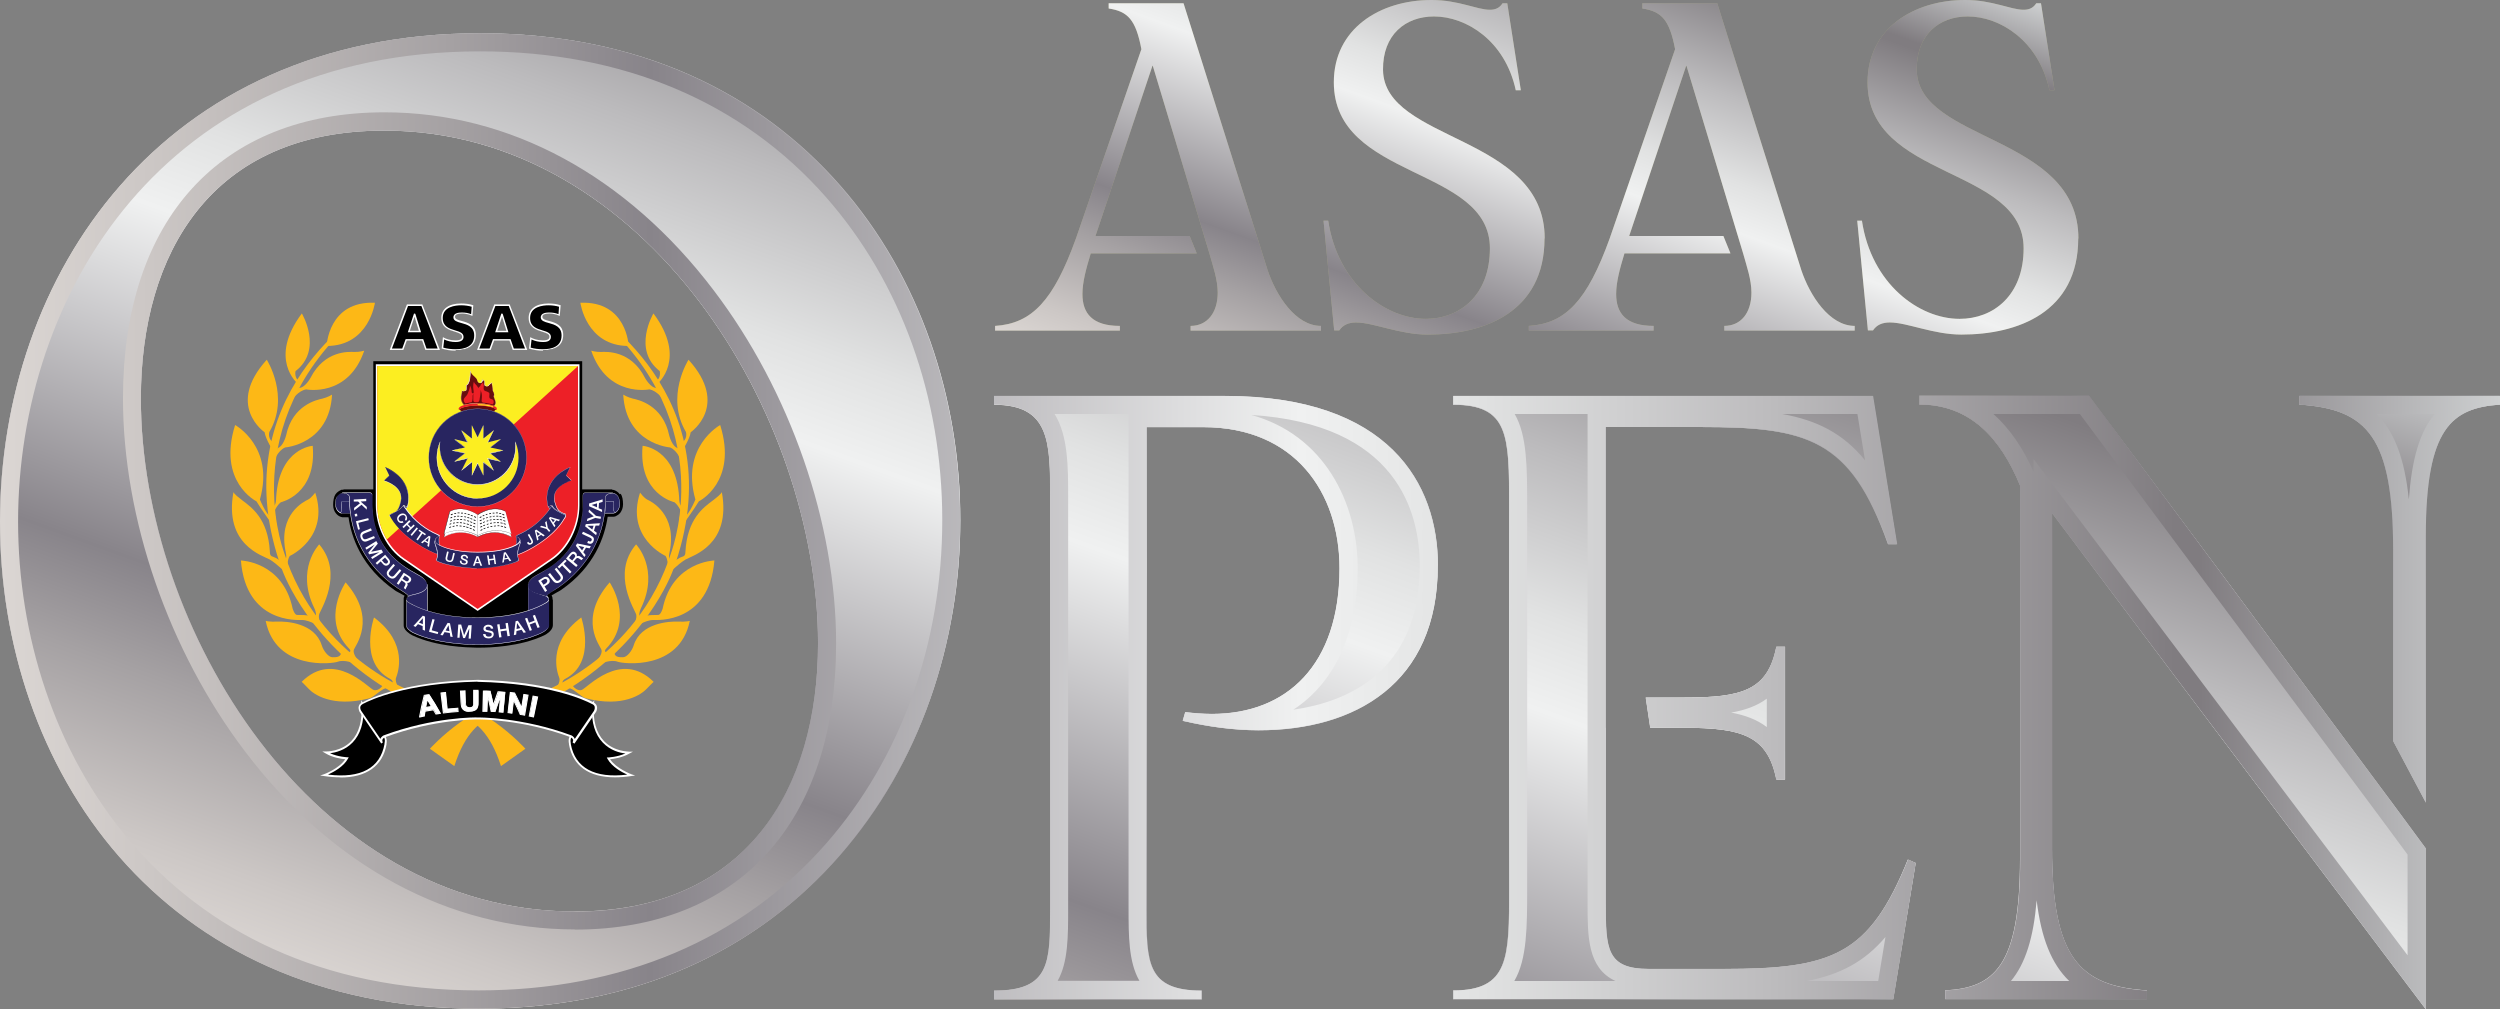 <?xml version="1.0" encoding="UTF-8"?>
<svg xmlns="http://www.w3.org/2000/svg" xmlns:xlink="http://www.w3.org/1999/xlink" id="Layer_1" data-name="Layer 1" viewBox="0 0 138.23 55.81">
  <rect x="0" y="0" width="138.23" height="55.81" fill="#808080" stroke="none"/>
  <defs>
    <style>
      .cls-1 {
        fill: url(#Silver-3);
      }

      .cls-2 {
        fill: url(#Silver-6);
      }

      .cls-3 {
        fill: url(#Silver-2);
      }

      .cls-4 {
        fill: url(#Silver-4);
      }

      .cls-5 {
        fill: url(#Silver-7);
      }

      .cls-6 {
        fill: url(#Silver-5);
      }

      .cls-7 {
        fill: url(#Silver-8);
      }

      .cls-8 {
        fill: url(#Silver-9);
      }

      .cls-9 {
        fill: #9f9f82;
      }

      .cls-10 {
        fill: #282560;
      }

      .cls-11 {
        fill: #231f20;
      }

      .cls-12 {
        fill: #fdb816;
      }

      .cls-13 {
        fill: #fcee21;
      }

      .cls-14 {
        fill: url(#Silver-12);
      }

      .cls-15 {
        fill: url(#Silver-10);
      }

      .cls-16 {
        fill: url(#Silver-13);
      }

      .cls-17 {
        fill: url(#Silver-11);
      }

      .cls-18 {
        fill: url(#Silver);
      }

      .cls-19 {
        fill: #ed2027;
      }

      .cls-20 {
        fill: #fff;
      }

      .cls-21 {
        fill: #680d0e;
      }

      .cls-22 {
        fill: #f7f8ff;
      }
    </style>
    <linearGradient id="Silver" x1="0" y1="28.81" x2="53.1" y2="28.81" gradientUnits="userSpaceOnUse">
      <stop offset="0" stop-color="#e2dfdc"></stop>
      <stop offset="0" stop-color="#dbd6d3"></stop>
      <stop offset=".06" stop-color="#ccc7c5"></stop>
      <stop offset=".18" stop-color="#a5a1a3"></stop>
      <stop offset=".26" stop-color="#88848a"></stop>
      <stop offset=".52" stop-color="#f0f1f1"></stop>
      <stop offset=".59" stop-color="#e1e2e2"></stop>
      <stop offset=".71" stop-color="#bcbbbd"></stop>
      <stop offset=".87" stop-color="#807c80"></stop>
      <stop offset=".88" stop-color="#807c80"></stop>
      <stop offset="1" stop-color="#ced0d1"></stop>
      <stop offset="1" stop-color="#a4a6a9"></stop>
    </linearGradient>
    <linearGradient id="Silver-2" data-name="Silver" x1="54.96" y1="38.57" x2="79.5" y2="38.57" xlink:href="#Silver"></linearGradient>
    <linearGradient id="Silver-3" data-name="Silver" x1="80.35" y1="38.57" x2="105.93" y2="38.57" xlink:href="#Silver"></linearGradient>
    <linearGradient id="Silver-4" data-name="Silver" x1="106.12" y1="38.85" x2="138.23" y2="38.85" xlink:href="#Silver"></linearGradient>
    <linearGradient id="Silver-5" data-name="Silver" x1="56.5" y1="68.67" x2="81.09" y2="1.1" xlink:href="#Silver"></linearGradient>
    <linearGradient id="Silver-6" data-name="Silver" x1="56.5" y1="68.67" x2="81.09" y2="1.1" xlink:href="#Silver"></linearGradient>
    <linearGradient id="Silver-7" data-name="Silver" x1="56.5" y1="68.67" x2="81.09" y2="1.1" xlink:href="#Silver"></linearGradient>
    <linearGradient id="Silver-8" data-name="Silver" x1="56.5" y1="68.67" x2="81.09" y2="1.1" xlink:href="#Silver"></linearGradient>
    <linearGradient id="Silver-9" data-name="Silver" x1="0" y1="28.83" x2="138.23" y2="28.83" xlink:href="#Silver"></linearGradient>
    <linearGradient id="Silver-10" data-name="Silver" x1="80.68" y1="27.62" x2="93.26" y2="-6.95" xlink:href="#Silver"></linearGradient>
    <linearGradient id="Silver-11" data-name="Silver" x1="80.68" y1="27.62" x2="93.26" y2="-6.95" xlink:href="#Silver"></linearGradient>
    <linearGradient id="Silver-12" data-name="Silver" x1="80.68" y1="27.62" x2="93.26" y2="-6.95" xlink:href="#Silver"></linearGradient>
    <linearGradient id="Silver-13" data-name="Silver" x1="80.68" y1="27.62" x2="93.26" y2="-6.95" xlink:href="#Silver"></linearGradient>
  </defs>
  <g>
    <g>
      <g>
        <path class="cls-18" d="M53.1,28.77c0,13.46-8.92,27-26.62,27S0,42.31,0,28.84,8.85,1.84,26.55,1.84s26.55,13.46,26.55,26.93ZM45.23,35.58c0-12.63-9.53-28.36-23.98-28.36-9.53,0-13.46,6.73-13.46,14.82,0,12.63,9.46,28.36,23.98,28.36,9.45,0,13.46-6.73,13.46-14.83Z"></path>
        <path class="cls-3" d="M79.5,31.28c0,6.53-4.57,9.1-9.91,9.1-1.33,0-2.76-.19-4.19-.52l.14-.48c.43.05.91.1,1.48.1,4.14,0,7.05-2.72,7.05-8.05,0-4.19-2.48-7.81-7.53-7.81h-3.14v26.63c0,2.95,0,4.53,3.05,4.53v.48h-11.48v-.48c3.1,0,3.1-1.52,3.1-4.53v-22.77c0-3,0-5.1-3.1-5.1v-.48h12.77c9.1,0,11.77,4.86,11.77,9.38Z"></path>
        <path class="cls-1" d="M88.78,40.24v9.72c0,2.52.05,3.62,2.38,3.62h4.14c6,0,8.05-.76,10.19-6.05l.43.19-1.24,7.53h-24.34v-.48c3.1,0,3.1-1.81,3.1-5.62v-21.15c0-3.91,0-5.62-3.1-5.62v-.48h23.2l1.33,8.19h-.48c-2.1-5.86-4.48-6.48-10.39-6.48h-5.24v16.63ZM91,38.57h2.12c3.19,0,4.62-.38,5.1-2.81h.48v7.34h-.48c-.48-2.43-1.91-2.86-5.1-2.86h-1.87l-.25-1.67Z"></path>
        <path class="cls-4" d="M134.13,46.92v8.89l-20.67-27.44v18.53c0,6,1.48,7.62,5.24,7.86v.48h-11.15v-.48c2.71-.14,4.14-1.33,4.14-7.29v-20.63c-1.1-2.67-2.81-4.48-5.57-4.48v-.48h9.38l16.82,22.58,1.81,2.45ZM132.32,40.97v-10.55c0-6.19-1.38-7.81-5.19-8.05v-.48h11.1v.48c-2.67.19-4.1,1.29-4.1,7.24v14.77l-1.81-3.41Z"></path>
      </g>
      <g>
        <path class="cls-6" d="M53.1,28.77c0,13.46-8.92,27-26.62,27S0,42.31,0,28.84,8.85,1.84,26.55,1.84s26.55,13.46,26.55,26.93ZM45.23,35.58c0-12.63-9.53-28.36-23.98-28.36-9.53,0-13.46,6.73-13.46,14.82,0,12.63,9.46,28.36,23.98,28.36,9.45,0,13.46-6.73,13.46-14.83Z"></path>
        <path class="cls-2" d="M79.5,31.28c0,6.53-4.57,9.1-9.91,9.1-1.33,0-2.76-.19-4.19-.52l.14-.48c.43.05.91.1,1.48.1,4.14,0,7.05-2.72,7.05-8.05,0-4.19-2.48-7.81-7.53-7.81h-3.14v26.63c0,2.95,0,4.53,3.05,4.53v.48h-11.48v-.48c3.1,0,3.1-1.52,3.1-4.53v-22.77c0-3,0-5.1-3.1-5.1v-.48h12.77c9.1,0,11.77,4.86,11.77,9.38Z"></path>
        <path class="cls-5" d="M88.78,40.24v9.72c0,2.52.05,3.62,2.38,3.62h4.14c6,0,8.05-.76,10.19-6.05l.43.19-1.24,7.53h-24.34v-.48c3.1,0,3.1-1.81,3.1-5.62v-21.15c0-3.91,0-5.62-3.1-5.62v-.48h23.2l1.33,8.19h-.48c-2.1-5.86-4.48-6.48-10.39-6.48h-5.24v16.63ZM91,38.57h2.12c3.19,0,4.62-.38,5.1-2.81h.48v7.34h-.48c-.48-2.43-1.91-2.86-5.1-2.86h-1.87l-.25-1.67Z"></path>
        <path class="cls-7" d="M134.13,46.92v8.89l-20.67-27.44v18.53c0,6,1.48,7.62,5.24,7.86v.48h-11.15v-.48c2.71-.14,4.14-1.33,4.14-7.29v-20.63c-1.1-2.67-2.81-4.48-5.57-4.48v-.48h9.38l16.82,22.58,1.81,2.45ZM132.32,40.97v-10.55c0-6.19-1.38-7.81-5.19-8.05v-.48h11.1v.48c-2.67.19-4.1,1.29-4.1,7.24v14.77l-1.81-3.41Z"></path>
      </g>
    </g>
    <g>
      <g>
        <g>
          <path class="cls-12" d="M32.34,16.93s8.47,4.89,4.86,14.63c-.28.74-2.06,4.79-7.08,7.26-1.61.79-3.83-.13-5,3.54l-1.35-.96s2.61-2.91,5.48-2.91c.44,0,6-2,7.88-7.99.1-.32,2.78-7.66-4.79-13.57Z"></path>
          <path class="cls-12" d="M34.76,19.13s-.09-2.5-2.67-2.39c0,0,.32,2.39,2.67,2.39Z"></path>
          <path class="cls-12" d="M36.36,21.21s1.65-1.36-.23-3.88c0,0-1.19,2,.35,3.19,0,0,.09.42-.23.55l.12.14Z"></path>
          <path class="cls-12" d="M37.71,24.95s.43-.68.48-1.05c0,0,2.17-1.48-.12-4.01,0,0-1.3,2.03-.14,4,0,0,.12.44-.29.59l.06.48Z"></path>
          <path class="cls-12" d="M37.63,29.2s.87-1.22,1.01-1.48c0,0,2.17-1.07,1.18-4.22,0,0-2.2,1.2-1.37,4.12,0,0-.48,1.17-.74.93-.25-.24-.08.65-.08.65Z"></path>
          <path class="cls-12" d="M36.84,31.83s.68-.67,1.06-.89c.39-.22,2.55-.81,2.01-3.74,0,0,.04.07-.48.46-.52.39-1.43,1.02-1.53,2.83,0,.18-.04.26-.19.3-.15.04-.48.26-.66.44l-.21.59Z"></path>
          <path class="cls-12" d="M35.04,34.72s.6-.44,1.1-.44c.21,0,3.07.2,3.36-3.29,0,0-2.32.06-2.86,2.66,0,0-.1.33-.23.35-.14.02-.6-.04-.87.13l-.5.59Z"></path>
          <path class="cls-12" d="M33.21,36.7s.56-.26.95-.11c.29.11,3.42.5,3.98-2.26,0,0-.19.06-.66.04-.46-.02-2.05.06-2.44,1.31-.09.3-.37.66-.59.66s-.51.01-.48-.34c.02-.19-.77.7-.77.7Z"></path>
          <path class="cls-12" d="M36.71,22.13s-.38-.54-.81-.6c0,0-2.32.46-3.21-2.14,0,0,.26.08.55.07.29-.01,1.64-.1,2.42,1.43,0,0,.3.56.64.56l.41.68Z"></path>
          <path class="cls-12" d="M37.69,25.53s-.22-.62-.64-.79c0,0-2.44-.18-2.59-2.92,0,0,.24.15.53.22.29.06,1.66.35,2.01,2.03,0,0,.15.62.48.71l.21.76Z"></path>
          <path class="cls-12" d="M37.68,28.33s-.16-.39-.39-.56c0,0-2-.44-1.76-3.12,0,0,1.84.11,2.02,2.84,0,.14.01.47.17.51l-.04.32Z"></path>
          <path class="cls-12" d="M36.92,31.42s.04-.44-.12-.68c0,0-2.22-1-1.41-3.5,0,0,.23.31.41.39.17.08,1.67.79,1.22,2.91-.05.24-.04.37.07.42l-.17.46Z"></path>
          <path class="cls-12" d="M35.08,34.49s.14-.28.1-.5c-.04-.22-1.41-2.25-.01-3.89,0,0,1.33,1.37.26,3.55-.07.14-.13.43-.03.44l-.32.39Z"></path>
          <path class="cls-12" d="M33.02,36.52s.3-.36.24-.58c-.06-.22-1.33-1.7.45-3.74,0,0,1.39,2.03-.19,3.66-.14.15-.04.2.06.23l-.57.43Z"></path>
          <path class="cls-12" d="M30.7,38.12s.32-.39.22-.65c-.1-.26-.7-1.9,1.22-3.33,0,0,.86,2.48-.88,3.39-.19.1-.18.24-.12.33l-.44.26Z"></path>
          <path class="cls-12" d="M31.63,37.87s.24.37.53.28c.29-.09,2.17-2.25,3.98-.45,0,0-.14.13-.39.39-.24.26-1.27,1.06-3.36.52-.25-.06-.73-.6-.97-.56l.19-.17Z"></path>
        </g>
        <g>
          <path class="cls-12" d="M20.48,16.93s-8.47,4.89-4.86,14.63c.28.74,2.06,4.79,7.08,7.26,1.61.79,3.83-.13,5,3.54l1.35-.96s-2.61-2.91-5.48-2.91c-.44,0-6-2-7.88-7.99-.1-.32-2.78-7.66,4.79-13.57Z"></path>
          <path class="cls-12" d="M18.06,19.13s.09-2.5,2.67-2.39c0,0-.32,2.39-2.67,2.39Z"></path>
          <path class="cls-12" d="M16.46,21.21s-1.65-1.36.23-3.88c0,0,1.19,2-.35,3.19,0,0-.09.42.23.55l-.12.14Z"></path>
          <path class="cls-12" d="M15.11,24.95s-.43-.68-.48-1.05c0,0-2.17-1.48.12-4.01,0,0,1.3,2.03.14,4,0,0-.12.44.29.59l-.06.48Z"></path>
          <path class="cls-12" d="M15.19,29.2s-.87-1.22-1.01-1.48c0,0-2.17-1.07-1.18-4.22,0,0,2.2,1.2,1.37,4.12,0,0,.48,1.17.73.93.25-.24.08.65.08.65Z"></path>
          <path class="cls-12" d="M15.98,31.83s-.68-.67-1.06-.89c-.39-.22-2.55-.81-2.01-3.74,0,0-.04.07.48.46.52.39,1.43,1.02,1.53,2.83,0,.18.04.26.19.3.15.04.48.26.66.44l.21.59Z"></path>
          <path class="cls-12" d="M17.78,34.72s-.6-.44-1.1-.44c-.21,0-3.08.2-3.36-3.29,0,0,2.32.06,2.86,2.66,0,0,.1.33.23.35.14.02.6-.04.87.13l.5.59Z"></path>
          <path class="cls-12" d="M19.62,36.7s-.56-.26-.95-.11c-.29.11-3.42.5-3.98-2.26,0,0,.19.06.66.04.46-.02,2.05.06,2.44,1.31.09.3.37.66.59.66s.51.01.48-.34c-.02-.19.77.7.77.7Z"></path>
          <path class="cls-12" d="M16.12,22.13s.38-.54.81-.6c0,0,2.32.46,3.21-2.14,0,0-.26.08-.55.07-.29-.01-1.64-.1-2.42,1.43,0,0-.3.56-.64.56l-.41.68Z"></path>
          <path class="cls-12" d="M15.13,25.53s.22-.62.64-.79c0,0,2.44-.18,2.59-2.92,0,0-.24.15-.53.22-.29.06-1.66.35-2.01,2.03,0,0-.15.62-.48.71l-.21.76Z"></path>
          <path class="cls-12" d="M15.14,28.33s.16-.39.39-.56c0,0,2-.44,1.76-3.12,0,0-1.84.11-2.02,2.84,0,.14-.01.47-.17.51l.04.32Z"></path>
          <path class="cls-12" d="M15.9,31.42s-.04-.44.12-.68c0,0,2.22-1,1.41-3.5,0,0-.23.31-.41.39-.17.08-1.67.79-1.22,2.91.05.24.04.37-.07.42l.17.46Z"></path>
          <path class="cls-12" d="M17.74,34.49s-.15-.28-.1-.5c.04-.22,1.41-2.25.01-3.89,0,0-1.33,1.37-.26,3.55.07.14.13.43.03.44l.32.39Z"></path>
          <path class="cls-12" d="M19.8,36.52s-.3-.36-.24-.58c.06-.22,1.33-1.7-.45-3.74,0,0-1.39,2.03.19,3.66.15.15.04.2-.06.23l.57.43Z"></path>
          <path class="cls-12" d="M22.12,38.12s-.32-.39-.22-.65c.1-.26.7-1.9-1.22-3.33,0,0-.86,2.48.88,3.39.19.1.18.24.12.33l.44.26Z"></path>
          <path class="cls-12" d="M21.19,37.87s-.24.37-.53.28c-.29-.09-2.17-2.25-3.98-.45,0,0,.15.13.39.39.24.26,1.27,1.06,3.36.52.25-.06.73-.6.97-.56l-.19-.17Z"></path>
        </g>
      </g>
      <g>
        <g>
          <g>
            <path d="M34.27,27.33c-.09-.13-.22-.2-.33-.24h-.03s-.03-.01-.03-.01c0,0-.02,0-.04,0v-.02h-1.65v-7.09h-11.55v7.09h-1.65v.02s-.04,0-.04,0h-.07c-.11.05-.24.12-.33.25-.09.13-.13.36-.13.58,0,.2.06.36.15.47.08.1.17.16.23.18.03.02.08.03.13.04h.01s.33,0,.33,0c.15,1.08.71,2.77,2.59,4.06.04.03.09.05.16.09.1.05.23.12.33.18,0,0,.01,0,.02.01-.01.02-.02.04-.03.06h0s-.02.05-.02.08c0,.02,0,.05,0,.07h0s0,0,0,0v.11s0,1.31,0,1.31c0,.18.11.28.2.37.09.08.2.15.28.19,1.34.64,3.08.67,3.52.68.06,0,.1,0,.1,0h.05s.04,0,.1,0c.44,0,2.18-.04,3.52-.68.08-.04.18-.1.28-.19.09-.09.19-.19.2-.37v-1.42h-.02s0-.05,0-.08c0-.03-.01-.05-.02-.08h0s-.02-.05-.03-.07c.08-.05.19-.11.28-.16.05-.03.09-.05.13-.07.04-.02.07-.04.1-.06,1.88-1.29,2.43-2.98,2.59-4.06h.33s.01,0,.01,0c.05,0,.1-.02.13-.04.06-.03.15-.08.23-.18.08-.11.15-.27.15-.47,0-.23-.04-.45-.13-.58Z"></path>
            <g>
              <g>
                <g>
                  <g>
                    <path class="cls-10" d="M33.49,28.37h.48s.3-.08.3-.5-.14-.53-.33-.6c0,0-.27,0-.38.09,0,0-.1.04-.07.22,0,0,0,.65-.05.79h.05Z"></path>
                    <path class="cls-22" d="M33.97,28.38h-.54,0c.04-.15.05-.79.05-.8-.03-.18.06-.23.07-.23.11-.09.37-.09.38-.09h0c.08.03.18.08.24.18.06.1.1.24.1.43,0,.34-.2.48-.31.51h0ZM33.45,28.36h.51s.29-.09.29-.49-.12-.52-.33-.59c-.02,0-.27,0-.37.08h0s-.09.04-.07.22c0,.03,0,.63-.04.79Z"></path>
                  </g>
                  <g>
                    <path class="cls-10" d="M33.93,28.38h-.49s.08-.45.05-.64h.45s-.03.16,0,.49c0,0,.01.12.09.1,0,0-.03.03-.1.04Z"></path>
                    <path class="cls-22" d="M33.93,28.38h-.5s0-.02,0-.02c0,0,.08-.44.05-.63h0s.47,0,.47,0h0s-.03.17,0,.5c0,0,0,.06.04.09.01,0,.02.01.04,0h.02s-.01.01-.01.01c0,0-.03.04-.1.04h0ZM33.45,28.36h.48s.06,0,.08-.02c-.01,0-.02,0-.03-.01-.04-.03-.05-.1-.05-.1-.02-.29,0-.45,0-.48h-.43c.02.18-.04.55-.05.61Z"></path>
                  </g>
                </g>
                <g>
                  <path class="cls-10" d="M29.2,33.79v-1.51s-.03.26.35.45c0,0,.38.15.61.21.06.02.24.12.15.31,0,0-.6.45-1.11.54Z"></path>
                  <path class="cls-22" d="M29.2,33.8v-1.49s0-.02,0-.02h.02v.02c0,.06.04.27.35.42,0,0,.38.15.6.21.05.01.13.06.16.14.02.05.02.11-.01.18h0s-.6.45-1.11.54h0ZM29.21,32.39v1.39c.49-.09,1.06-.51,1.09-.53.03-.06.03-.11.01-.16-.04-.08-.13-.12-.15-.13-.22-.06-.6-.21-.61-.21-.23-.11-.31-.26-.34-.35Z"></path>
                </g>
                <g>
                  <path class="cls-10" d="M30.35,33.17c0-.13-.12-.22-.35-.27-.22-.05-.77-.16-.8-.48-.01-.11.03-.34.36-.55.59-.37,2.79-1.24,2.67-4.27,0-.06,0-.19,0-.19,0,0,0-.17.13-.16h1.54s-.39.01-.41.25c-.01.23.18,3.06-2.62,4.99-.09.06-.69.4-.62.48.04.05.09.04.11.2"></path>
                  <path class="cls-22" d="M30.34,33.17s0-.05-.01-.07c-.04-.09-.15-.15-.33-.2-.01,0-.03,0-.05-.01-.26-.06-.73-.17-.76-.48-.02-.15.07-.37.37-.55.06-.04.14-.08.23-.13.39-.21,1.03-.57,1.55-1.21.63-.77.93-1.75.88-2.92,0-.06,0-.18,0-.19,0,0,0-.09.04-.14.02-.02.05-.03.08-.03,0,0,0,0,.01,0h1.54v.02s-.39.02-.4.24c0,.01,0,.04,0,.07,0,2-.93,3.75-2.62,4.92-.02.01-.06.04-.11.07-.16.1-.5.31-.52.38,0,0,0,0,0,.01,0,.01.02.02.03.03.02.02.05.04.06.1,0,.02.01.05.01.08h-.02ZM32.34,27.26s-.05,0-.07.03c-.04.04-.04.12-.04.12,0,0,0,.12,0,.19.04,1.17-.25,2.16-.89,2.93-.53.64-1.17,1-1.56,1.22-.09.05-.17.09-.23.13-.37.23-.37.49-.36.54.03.3.52.41.75.47.02,0,.03,0,.05.01.11.03.19.06.25.1,0,0-.01-.01-.02-.02,0,0,0-.01,0-.02.01-.07.28-.24.52-.4.05-.03.09-.05.11-.07,1.69-1.17,2.62-2.91,2.62-4.91,0-.04,0-.06,0-.08,0-.15.17-.21.29-.24h-1.42s0,0,0,0Z"></path>
                </g>
              </g>
              <g>
                <g>
                  <g>
                    <path class="cls-10" d="M19.34,28.37h-.48s-.3-.08-.3-.5.14-.53.33-.6c0,0,.27,0,.38.09,0,0,.1.04.07.22,0,0,0,.65.05.79h-.05Z"></path>
                    <path class="cls-22" d="M19.39,28.38h-.54c-.11-.03-.31-.17-.31-.51,0-.19.03-.34.1-.43.07-.1.16-.14.24-.17h0s.27,0,.38.09c.01,0,.1.05.08.23,0,0,0,.65.05.79h0ZM18.86,28.36h.51c-.04-.16-.04-.76-.04-.79.02-.18-.06-.22-.07-.22h0c-.1-.08-.35-.09-.37-.09-.21.08-.33.2-.33.59s.28.49.29.49Z"></path>
                  </g>
                  <g>
                    <path class="cls-10" d="M18.89,28.38h.49s-.08-.45-.05-.64h-.45s.03.16,0,.49c0,0-.01.12-.09.1,0,0,.02.03.1.04Z"></path>
                    <path class="cls-22" d="M18.89,28.38h0c-.07,0-.1-.04-.1-.04v-.02s0,0,0,0c.02,0,.03,0,.04,0,.03-.02.04-.09.04-.09.02-.33,0-.49,0-.49h0s.46,0,.46,0h0c-.03.19.05.63.05.63h0s0,0,0,0h-.49ZM18.82,28.34s.04.02.07.03h.48c-.01-.07-.07-.44-.05-.62h-.43s.03.2,0,.48c0,0,0,.07-.05.1,0,0-.02.01-.03.01Z"></path>
                  </g>
                </g>
                <g>
                  <path class="cls-10" d="M23.62,33.79v-1.51s.03.26-.35.45c0,0-.38.15-.6.21-.06.02-.24.12-.15.31,0,0,.6.45,1.11.54Z"></path>
                  <path class="cls-22" d="M23.63,33.8h0c-.51-.09-1.1-.54-1.11-.54h0c-.03-.07-.04-.13-.01-.18.03-.08.12-.13.16-.14.22-.06.6-.21.6-.21.31-.15.35-.36.35-.42v-.02h.02s0,0,0,.02v1.5ZM22.52,33.25s.6.45,1.09.53v-1.39c-.03.1-.11.24-.34.35,0,0-.39.15-.61.21-.03,0-.12.05-.16.13-.02.05-.02.11.01.16Z"></path>
                </g>
                <g>
                  <path class="cls-10" d="M22.48,33.17c0-.13.12-.22.35-.27.22-.05.77-.16.8-.48.01-.11-.03-.34-.36-.55-.59-.37-2.79-1.24-2.67-4.27,0-.06,0-.19,0-.19,0,0,0-.17-.13-.16h-1.54s.39.01.41.25c.01.23-.18,3.06,2.62,4.99.09.06.69.4.62.48-.04.05-.09.04-.11.2"></path>
                  <path class="cls-22" d="M22.48,33.17h-.02s0-.05.01-.08c.02-.06.04-.08.06-.1,0,0,.02-.02.03-.03,0,0,0,0,0-.01-.01-.07-.35-.28-.52-.39-.05-.03-.09-.05-.11-.07-1.69-1.17-2.62-2.92-2.62-4.92,0-.04,0-.06,0-.08-.01-.22-.4-.24-.4-.24v-.02h1.54s0,0,.01,0c.03,0,.06.01.08.03.05.05.04.13.04.14,0,0,0,.12,0,.18-.04,1.17.25,2.15.88,2.92.52.64,1.17,1,1.55,1.21.09.05.17.09.23.13.37.23.37.48.37.55-.03.31-.51.42-.76.48-.02,0-.03,0-.05.01-.18.04-.29.11-.33.2,0,.02,0,.04-.01.07ZM19.05,27.26c.12.02.28.08.29.24,0,.02,0,.04,0,.08,0,2,.93,3.74,2.62,4.91.02.01.06.04.11.07.25.15.51.32.52.4,0,0,0,.02,0,.02,0,0-.01.01-.02.02.06-.04.14-.08.25-.1.01,0,.03,0,.05-.01.23-.05.72-.17.75-.47,0-.05.01-.31-.36-.54-.06-.04-.14-.08-.23-.13-.39-.22-1.03-.58-1.56-1.22-.63-.77-.93-1.76-.89-2.93,0-.06,0-.18,0-.19,0,0,0-.08-.04-.12-.02-.02-.05-.03-.08-.03h-1.42Z"></path>
                </g>
              </g>
              <g>
                <path class="cls-10" d="M26.38,34.15s-2.04.07-3.55-.71c-.13-.07-.34-.15-.35-.26v.11s0,1.31,0,1.31c0,.16.24.33.37.39,1.48.71,3.54.66,3.54.66h.06s2.06.05,3.54-.66c.13-.06.37-.23.37-.39v-1.42c0,.11-.22.19-.35.26-1.51.78-3.55.71-3.55.71h-.06Z"></path>
                <path class="cls-22" d="M26.29,35.65c-.4,0-2.16-.04-3.46-.66-.14-.07-.37-.24-.37-.4v-1.42s.02,0,.02,0c0,.09.15.16.27.22.03.01.05.02.07.04,1.49.77,3.53.71,3.55.71h.06s2.06.06,3.55-.71c.02-.01.05-.02.07-.04.12-.06.27-.13.27-.22h.02s0,.11,0,.11v1.31c0,.16-.23.33-.37.4-1.46.71-3.52.66-3.54.66h-.06s-.03,0-.09,0ZM22.48,33.22v.06s0,1.31,0,1.31c0,.15.25.32.37.38,1.46.7,3.51.66,3.53.66h.06s2.07.04,3.53-.66c.12-.06.37-.23.37-.38v-1.37c-.04.08-.16.13-.27.19-.03.01-.05.02-.07.04-1.5.78-3.54.71-3.56.71h-.06s-2.06.06-3.56-.71c-.02-.01-.05-.02-.07-.04-.11-.05-.23-.11-.27-.19Z"></path>
              </g>
            </g>
            <path class="cls-20" d="M32.05,20.14h-11.27v7.8c0,1.19.6,2.4,1.52,3.02l4.11,2.82,4.11-2.82c.92-.62,1.52-1.83,1.52-3.02v-7.8Z"></path>
            <path class="cls-19" d="M31.96,20.24h-11.1v7.68c0,1.17.59,2.36,1.5,2.97l4.05,2.78,4.05-2.78c.9-.61,1.5-1.8,1.5-2.97v-7.68Z"></path>
            <path class="cls-13" d="M20.86,20.24v7.68c0,.69.2,1.35.53,1.91l10.57-9.59h-11.1Z"></path>
            <g>
              <g>
                <path class="cls-20" d="M26.41,29.69v-1.13s.79-.57,1.54-.18l.33,1.33s-.82-.57-1.87-.02Z"></path>
                <path class="cls-11" d="M28.28,29.71s-.82-.56-1.86-.01h-.02v-1.14h0s.81-.58,1.55-.19h0s.33,1.34.33,1.34h-.02ZM27.35,29.44c.48,0,.83.19.92.24l-.32-1.3c-.7-.36-1.45.13-1.52.18v1.11c.34-.17.65-.23.92-.23Z"></path>
              </g>
              <g>
                <path class="cls-20" d="M26.41,29.69v-1.13s-.79-.57-1.54-.18l-.33,1.33s.82-.57,1.87-.02Z"></path>
                <path class="cls-11" d="M24.55,29.71h-.02s.33-1.34.33-1.34h0c.75-.39,1.55.17,1.55.17h0v1.14h-.02c-1.04-.53-1.85.02-1.86.02ZM24.88,28.38l-.32,1.3c.14-.09.9-.49,1.84,0v-1.11c-.07-.05-.81-.54-1.52-.18Z"></path>
              </g>
              <g>
                <g>
                  <g>
                    <path class="cls-20" d="M26.41,29.62v-1.16s.79-.58,1.54-.18l.33,1.25s-.82-.47-1.87.09Z"></path>
                    <path class="cls-11" d="M26.41,29.62h-.01v-1.17h0s.8-.58,1.55-.19h0s.33,1.26.33,1.26h-.01s-.21-.11-.54-.16c-.31-.04-.78-.03-1.33.26ZM26.42,28.46v1.14c.3-.16.77-.33,1.32-.25.28.04.47.13.53.16l-.32-1.23c-.38-.2-.78-.14-1.04-.05-.27.09-.46.22-.48.24Z"></path>
                  </g>
                  <g>
                    <path d="M26.53,28.63h0ZM26.51,28.6s.04-.02.1-.05h0l.02.04c-.06.03-.09.05-.09.05h0l-.02-.03h0ZM26.68,28.51s.06-.03.1-.04h0v.04s-.05.03-.08.04h0l-.02-.04h0ZM27.78,28.45v-.04s.08.03.11.05h0l-.02.04s-.06-.03-.1-.04h0ZM26.85,28.44s.07-.02.1-.03h0v.04s-.06.02-.09.03h0v-.04h-.01ZM27.04,28.39s.07-.02.11-.02h0v.04s-.06.01-.1.02h0v-.04h0ZM27.6,28.4v-.04s.08.01.11.02h0v.04s-.08-.02-.11-.02h0ZM27.23,28.39h0ZM27.23,28.35s.07,0,.11,0h0v.04s-.07,0-.1,0h0v-.04h0ZM27.42,28.38h0s0-.04,0-.04c.04,0,.07,0,.11,0h0v.04s-.07,0-.11,0h0Z"></path>
                    <path d="M26.52,28.78s.04-.02.1-.05h0l.02.04c-.06.03-.1.05-.1.05h0l-.02-.03h0ZM26.71,28.73l-.02-.04s.06-.03.1-.04h0v.04s-.05.03-.09.04h0ZM27.8,28.62v-.04s.08.03.12.04h0l-.02.04s-.06-.03-.1-.04h0ZM26.87,28.62s.07-.02.1-.03h0v.04s-.06.02-.09.03h0v-.04h-.01ZM27.06,28.57s.07-.02.11-.02h0v.04s-.06.01-.1.02h0v-.04h0ZM27.62,28.58h0v-.04s.08.01.11.02h0v.04s-.08-.02-.11-.02h0ZM27.24,28.53s.07,0,.11-.01h0v.04s-.07,0-.1,0h0v-.04h0ZM27.44,28.56v-.04s.07,0,.11,0h0v.04s-.07,0-.11,0h0Z"></path>
                    <path d="M26.55,28.99h0ZM26.53,28.95s.04-.02.1-.05h0l.02.04c-.06.03-.09.05-.1.05h0l-.02-.04h0ZM26.71,28.87s.07-.03.1-.04h0v.04s-.06.03-.09.04h0l-.02-.04h0ZM27.83,28.8v-.04s.08.03.12.04h0l-.02.04s-.07-.03-.1-.04h0ZM26.89,28.8s.07-.02.11-.03h0v.04s-.06.02-.09.03h0v-.04h-.01ZM27.83,28.8h0ZM27.07,28.74s.07-.02.11-.02h0v.04s-.06.01-.1.02h0v-.04h0ZM27.64,28.75h0v-.04s.08.01.12.02h0v.04s-.08-.02-.12-.02h0ZM27.27,28.75v-.04s.07,0,.11-.01h0v.04s-.07,0-.11.01h0ZM27.46,28.74v-.04s.07,0,.11,0h0v.04s-.08,0-.11,0h0Z"></path>
                    <path d="M26.55,29.13s.04-.02.1-.05h0l.02.04c-.06.03-.1.05-.1.05h0l-.02-.04h0ZM26.72,29.05s.07-.03.1-.04h0v.04s-.06.03-.09.04h0l-.02-.04h0ZM26.9,28.98s.07-.02.11-.03h0v.04s-.06.02-.09.03h0v-.04h-.01ZM27.85,28.97v-.04s.08.03.12.04h0l-.02.04s-.07-.03-.1-.04h0ZM27.09,28.92s.07-.02.11-.02h0v.04s-.06.01-.1.02h0v-.04h0ZM27.67,28.93v-.04s.08.01.12.02h0v.04s-.08-.02-.12-.02h0ZM27.29,28.93v-.04s.07,0,.11-.01h0v.04s-.07,0-.11.01h0ZM27.48,28.92h0v-.04h0s.07,0,.11,0h0v.04s-.07,0-.11,0h0Z"></path>
                    <path d="M26.56,29.31s.04-.02.1-.05h0l.02.04c-.06.03-.1.05-.1.05h0l-.02-.04h0ZM26.74,29.22s.07-.03.1-.04h0v.04s-.06.03-.09.04h0l-.02-.04h0ZM28.04,29.23h0,0ZM26.92,29.15s.07-.02.11-.03h0v.04s-.06.02-.09.03h0v-.04h-.01ZM27.87,29.15h0v-.04s.08.03.12.04h0l-.02.04s-.07-.03-.1-.04h0ZM27.11,29.1s.07-.02.11-.02h0v.04s-.07.01-.1.02h0v-.04h0ZM27.69,29.11h0v-.04s.08.01.12.02h0v.04s-.08-.02-.12-.02h0ZM27.31,29.11v-.04s.07,0,.11-.01h0v.04s-.07,0-.11.01h0ZM27.51,29.09h0v-.04h0s.07,0,.1,0h0v.04s-.07,0-.1,0h0Z"></path>
                  </g>
                </g>
                <g>
                  <g>
                    <path class="cls-20" d="M26.41,29.62v-1.16s-.79-.58-1.54-.18l-.33,1.25s.82-.47,1.87.09Z"></path>
                    <path class="cls-11" d="M26.41,29.62c-.3-.16-.77-.34-1.33-.26-.33.05-.54.16-.54.17h-.01s.33-1.26.33-1.26h0c.75-.4,1.54.17,1.55.18h0v1.17h-.01ZM25.36,29.33c.29,0,.65.06,1.05.27v-1.14c-.06-.04-.81-.56-1.53-.18l-.32,1.23c.05-.03.25-.12.53-.16.08-.01.17-.02.28-.02Z"></path>
                  </g>
                  <g>
                    <path d="M26.3,28.63h0ZM26.32,28.6l-.02.03h0s-.04-.02-.09-.05l.02-.04h0c.06.03.1.05.1.05h0ZM26.15,28.51l-.02.04h0s-.06-.03-.1-.04v-.04h.01s.07.03.1.04h0ZM25.04,28.45s-.06.03-.1.04l-.02-.04h0s.07-.03.1-.05v.04h.01ZM25.97,28.44v.04h-.01s-.07-.02-.1-.03v-.04h.01s.07.02.1.03h0ZM25.78,28.39v.04h0s-.07-.02-.1-.02v-.04h0s.07.01.11.02h0ZM25.22,28.4s-.07.01-.1.02v-.04h-.01s.07-.02.11-.02v.04h0ZM25.59,28.39h0,0ZM25.6,28.35v.04h0s-.07,0-.11,0v-.04h0s.07,0,.11,0h0ZM25.41,28.38s-.07,0-.11,0v-.04h0s.07,0,.11,0v.04h0Z"></path>
                    <path d="M26.3,28.78l-.02.03h0s-.03-.02-.1-.05l.02-.04h0c.06.03.1.05.1.05h0ZM26.11,28.73h0s-.06-.03-.1-.04v-.04h.01s.07.03.1.04l-.02.04h0ZM25.02,28.62s-.07.03-.1.04l-.02-.04h0s.07-.03.1-.04v.04h.01ZM25.95,28.62v.04h-.01s-.07-.02-.1-.03v-.04h.01s.07.02.1.03h0ZM25.77,28.57v.04h0s-.07-.02-.1-.02v-.04h0s.07.01.11.02h0ZM25.2,28.58s-.07.01-.1.02v-.04h-.01s.07-.02.11-.02v.04h0ZM25.58,28.53v.04h0s-.07,0-.11,0v-.04h0s.07,0,.11.01h0ZM25.39,28.56s-.07,0-.11,0v-.04h0s.07,0,.11,0v.04h0Z"></path>
                    <path d="M26.27,28.99h0,0ZM26.29,28.95l-.02.04h0s-.04-.02-.1-.05l.02-.04h0c.06.03.1.05.1.05h0ZM26.12,28.87l-.02.04h0s-.06-.03-.1-.04v-.04h.01s.07.03.1.04h0ZM25,28.8s-.07.03-.1.04l-.02-.04h0s.07-.03.1-.04v.04h.01ZM25.94,28.8v.04h-.01s-.07-.02-.1-.03v-.04h.01s.07.02.11.03h0ZM25,28.8h0ZM25.75,28.74v.04h0s-.07-.02-.11-.02v-.04h0s.07.01.11.02h0ZM25.18,28.75s-.07.01-.1.02v-.04h-.01s.07-.02.11-.02v.04h0ZM25.55,28.75h0s-.07,0-.11-.01v-.04h0s.07,0,.11.01v.04h0ZM25.37,28.74s-.07,0-.11,0v-.04h0s.07,0,.11,0v.04h0Z"></path>
                    <path d="M26.28,29.13l-.02.04h0s-.04-.02-.1-.05l.02-.04h0c.06.03.1.05.1.05h0ZM26.1,29.05l-.02.04h0s-.06-.03-.1-.04v-.04h.01s.07.03.1.04h0ZM25.92,28.98v.04h-.01s-.07-.02-.1-.03v-.04h.01s.07.02.11.03h0ZM24.97,28.97s-.07.02-.1.04l-.02-.04h0s.07-.03.1-.04v.04h.01ZM25.73,28.92v.04h0s-.07-.02-.11-.02v-.04h0s.07.01.11.02h0ZM25.16,28.93s-.07.01-.11.02v-.04h-.01s.07-.02.11-.02v.04h0ZM25.54,28.93h0s-.07,0-.11-.01v-.04h0s.07,0,.11.01v.04h0ZM25.34,28.92s-.07,0-.1,0v-.04h0s.07,0,.11,0h0v.04h0Z"></path>
                    <path d="M26.26,29.31l-.02.04h0s-.04-.02-.1-.05l.02-.04h0c.06.03.1.05.1.05h0ZM26.09,29.22l-.02.04h0s-.07-.03-.1-.04v-.04h.01s.07.03.1.04h0ZM25.9,29.15v.04h-.01s-.07-.02-.11-.03v-.04h.01s.07.02.11.03h0ZM24.95,29.15s-.07.02-.1.04l-.02-.04h0s.07-.03.11-.04v.04h.01ZM25.72,29.1v.04h0s-.07-.02-.11-.02v-.04h0s.07.01.11.02h0ZM25.14,29.11s-.07.01-.11.02v-.04h-.01s.07-.02.11-.02v.04h0ZM25.52,29.11h0s-.07,0-.11-.01v-.04h0s.07,0,.11.01v.04h0ZM25.32,29.09s-.07,0-.1,0v-.04h0s.07,0,.1,0h0v.04h0Z"></path>
                  </g>
                </g>
              </g>
            </g>
            <g>
              <g>
                <g>
                  <path class="cls-10" d="M31.28,28.47s-.03-.04-.07-.04c-.35-.08-.46-.38-.53-.65-.05-.19-.2-.83.91-1.21l-.29-.28.23-.47s-1.55.56-1.26,2.08c0,.02,0,.05.02.07.02.04.05.05.12,0,.04-.03.07-.04.08-.04,0,0,.03,0,.05.03.02.03.11.17.41.34l.32.15Z"></path>
                  <path class="cls-22" d="M31.28,28.48s0,0,0,0l-.13-.06s-.09-.04-.13-.06l-.07-.03c-.2-.11-.34-.23-.42-.34-.02-.03-.04-.03-.04-.03,0,0,0,0,0,0,0,0-.02,0-.07.03-.04.03-.07.04-.09.03-.02,0-.03-.02-.04-.04-.01-.02-.02-.05-.02-.07h0c-.15-.79.2-1.32.53-1.62.35-.33.74-.47.74-.47,0,0,0,0,0,0,0,0,0,0,0,0l-.23.46.29.27s0,0,0,0c0,0,0,0,0,0-.51.18-1.09.53-.91,1.2.06.23.14.44.34.56l.13.06s.04.01.06.02c.04,0,.06.02.08.05,0,0,0,0,0,0,0,0,0,0,0,0ZM30.49,27.94s.03,0,.06.04c.09.14.27.26.4.33-.15-.13-.22-.32-.28-.53-.14-.54.17-.96.91-1.22l-.28-.27s0,0,0,0l.22-.45c-.08.03-.42.18-.72.46-.32.3-.67.82-.52,1.6h0s0,.05.02.07c0,.02.02.03.03.03.02,0,.05,0,.08-.03.04-.03.07-.04.09-.04h0Z"></path>
                </g>
                <g>
                  <path class="cls-10" d="M30.29,27.99s.04.11.26.27c.22.16.54.21.6.16,0,0-.42-.19-.56-.37-.04-.05-.08-.12-.13-.1,0,0-.04.03-.06.03-.02,0-.06.06-.12,0Z"></path>
                  <path class="cls-22" d="M31.08,28.44c-.13,0-.36-.06-.53-.18-.21-.16-.26-.26-.26-.27,0,0,0,0,0,0,0,0,0,0,0,0,.05.04.08.02.1,0,0,0,0,0,.01,0,.01,0,.06-.03.06-.03.05-.02.09.03.12.08,0,0,.01.02.02.02.13.17.55.36.55.36,0,0,0,0,0,0,0,0,0,0,0,0-.01.01-.04.02-.08.02ZM30.32,28.01s.09.13.24.23c.21.15.5.2.58.17-.08-.04-.43-.2-.54-.36,0,0-.01-.02-.02-.02-.03-.05-.07-.09-.1-.08,0,0-.04.03-.06.03,0,0,0,0,0,0-.02.01-.05.04-.09.02Z"></path>
                </g>
              </g>
              <g>
                <g>
                  <path class="cls-10" d="M28.63,30.65s.06-.03.09-.04c.27-.09,1.79-.79,2.48-1.95.03-.06.12-.15.08-.2,0,0-.3-.13-.45-.23-.19-.12-.26-.22-.29-.26-.03-.05-.05-.03-.05-.03.02,0,.01.05-.03.1-.06.08-.6.98-1.77,1.5-.14.06-.23.12-.12.13.06,0,.16.08.18.18v.06s.03.09,0,.18c-.03.09-.1.28-.13.53v.03Z"></path>
                  <path class="cls-22" d="M28.63,30.66s0,0,0,0c0,0,0,0,0,0v-.03c.03-.23.09-.4.12-.5v-.03c.04-.09.02-.18.02-.18v-.06c-.03-.09-.13-.16-.19-.17-.04,0-.05-.01-.06-.03,0-.02.02-.05.17-.12.49-.22,1.19-.64,1.74-1.46.01-.02.02-.03.03-.04.03-.04.04-.07.04-.08,0,0,0,0,0,0,0,0,0,0,0,0,0,0,0,0,0,0,0,0,0,0,.02,0,.01,0,.03.02.04.04.02.04.09.14.28.26.15.09.45.23.45.23,0,0,0,0,0,0,.03.04-.01.11-.05.17-.01.02-.02.03-.03.04-.67,1.13-2.15,1.84-2.48,1.95-.03.01-.07.02-.09.04,0,0,0,0,0,0ZM30.51,27.96s0,.05-.04.09c0,0-.01.02-.03.04-.56.82-1.26,1.25-1.75,1.47-.15.07-.17.09-.16.1,0,0,0,.01.04.02.06,0,.17.08.18.18v.06s.03.09,0,.19v.03c-.04.1-.1.27-.13.5v.02s.05-.02.08-.03c.33-.11,1.81-.81,2.47-1.94,0-.01.02-.03.03-.05.04-.05.08-.11.05-.15-.03-.01-.3-.14-.45-.23-.2-.12-.27-.23-.29-.27-.01-.02-.02-.02-.03-.03Z"></path>
                </g>
                <g>
                  <path class="cls-10" d="M28.52,30.27s.07-.46,0-.61c0,0,0,0,.04,0,.04.01.18.06.21.24,0,0,0,.2-.24.36Z"></path>
                  <path class="cls-22" d="M28.52,30.28s0,0,0,0c0,0,0,0,0,0,0,0,.07-.46,0-.6,0,0,0,0,0,0,0,0,.01-.01.05,0,.16.05.2.16.21.25,0,0-.01.21-.25.37,0,0,0,0,0,0ZM28.53,29.67c.06.13.02.5,0,.59.21-.15.23-.34.23-.34-.01-.08-.05-.19-.2-.24-.02,0-.03,0-.03,0h0Z"></path>
                </g>
              </g>
              <g>
                <g>
                  <path class="cls-10" d="M21.54,28.47s.03-.04.07-.04c.35-.08.46-.38.53-.65.05-.19.2-.83-.91-1.21l.29-.28-.23-.47s1.55.56,1.26,2.08c0,.02,0,.05-.02.07-.02.04-.05.05-.12,0-.04-.03-.07-.04-.08-.04,0,0-.03,0-.05.03-.02.03-.11.17-.41.34l-.32.15Z"></path>
                  <path class="cls-22" d="M21.54,28.48s0,0,0,0c0,0,0,0,0,0,.01-.02.04-.04.08-.05.02,0,.04,0,.06-.01l.14-.07c.12-.08.24-.24.32-.56.1-.37.02-.88-.91-1.2,0,0,0,0,0,0,0,0,0,0,0,0l.29-.27-.23-.46s0,0,0,0c0,0,0,0,0,0,0,0,.39.14.74.47.32.3.68.83.53,1.62,0,.03,0,.05-.02.08-.01.02-.02.03-.04.04-.03,0-.05,0-.09-.03-.04-.03-.06-.03-.07-.03,0,0,0,0,0,0,0,0,0,0,0,0,0,0-.02,0-.04.03-.09.14-.27.26-.42.34l-.07.03s-.08.04-.13.06l-.13.06s0,0,0,0ZM21.24,26.57c.52.18,1.09.54.91,1.22-.05.2-.13.4-.28.53.14-.08.32-.2.4-.33.02-.03.05-.04.06-.04h0s0,0,0,0c.02,0,.04.01.08.04.03.02.06.03.08.03.01,0,.02-.01.03-.03,0-.02.01-.05.02-.07.15-.78-.2-1.3-.52-1.6-.3-.29-.64-.43-.72-.46l.22.45s0,0,0,0l-.28.27Z"></path>
                </g>
                <g>
                  <path class="cls-10" d="M22.53,27.99s-.04.11-.26.27c-.22.16-.54.21-.6.16,0,0,.42-.19.56-.37.04-.05.08-.12.13-.1,0,0,.04.03.06.03.02,0,.06.06.12,0Z"></path>
                  <path class="cls-22" d="M21.75,28.44s-.07,0-.08-.02c0,0,0,0,0,0,0,0,0,0,0,0,0,0,.42-.19.55-.36,0,0,.01-.01.02-.02.03-.05.07-.1.12-.08,0,0,.04.03.06.03,0,0,0,0,.01,0,.02.02.05.04.1,0,0,0,0,0,0,0,0,0,0,0,0,0,0,0-.05.11-.26.27-.17.12-.4.18-.53.18ZM21.69,28.42c.08.02.37-.02.58-.17.15-.11.21-.19.24-.23-.04.02-.07,0-.09-.02,0,0,0,0,0,0-.02,0-.06-.03-.06-.03-.04-.01-.07.03-.1.08,0,0-.01.02-.02.02-.12.16-.47.33-.54.36Z"></path>
                </g>
              </g>
              <g>
                <g>
                  <path class="cls-10" d="M24.2,30.65s-.06-.03-.09-.04c-.27-.09-1.79-.79-2.48-1.95-.03-.06-.12-.15-.08-.2,0,0,.3-.13.45-.23.19-.12.26-.22.29-.26.03-.05.05-.03.05-.03-.02,0,0,.05.03.1.06.08.6.98,1.77,1.5.14.06.23.12.12.13-.06,0-.16.08-.18.18v.06s-.03.09,0,.18c.03.09.1.28.13.53v.03Z"></path>
                  <path class="cls-22" d="M24.2,30.66s0,0,0,0c-.03-.01-.06-.03-.09-.04-.33-.11-1.81-.81-2.48-1.95,0-.01-.02-.03-.03-.04-.04-.05-.09-.12-.05-.17,0,0,0,0,0,0,0,0,.3-.13.45-.23.19-.12.26-.23.28-.26.01-.02.03-.03.04-.04.01,0,.02,0,.02,0,0,0,0,0,0,0,0,0,0,0,0,0,0,0,0,0,0,0,0,.01,0,.04.04.08,0,0,.01.02.03.04.56.82,1.25,1.25,1.74,1.46.16.07.18.1.17.12,0,.02-.02.02-.06.03-.06,0-.16.08-.17.17l-.02.06s-.02.09.01.18c0,0,0,.02.01.03.03.1.09.27.12.5v.04s0,0,0,0c0,0,0,0,0,0ZM21.55,28.48s.02.1.05.15c.01.02.02.03.03.04.67,1.13,2.15,1.83,2.47,1.94.03,0,.06.02.08.03v-.02c-.03-.22-.09-.39-.12-.49,0-.01,0-.02-.01-.03-.03-.09-.01-.18-.01-.19l.02-.06c.02-.1.12-.17.18-.18.04,0,.04-.01.04-.02,0,0-.01-.03-.16-.1-.49-.22-1.19-.65-1.75-1.47-.01-.02-.02-.03-.03-.04-.03-.04-.05-.07-.04-.09,0,0-.02.01-.03.03-.02.04-.09.14-.29.27-.15.09-.42.22-.45.23Z"></path>
                </g>
                <g>
                  <path class="cls-10" d="M24.3,30.27s-.07-.46,0-.61c0,0,0,0-.04,0-.04.01-.18.06-.21.24,0,0,.01.2.24.36Z"></path>
                  <path class="cls-22" d="M24.3,30.28s0,0,0,0c-.23-.15-.25-.36-.25-.37.01-.09.06-.2.21-.25.02,0,.04,0,.05,0,0,0,0,0,0,0,0,0,0,0,0,0-.07.14,0,.6,0,.6,0,0,0,0,0,0,0,0,0,0,0,0ZM24.29,29.67s-.01,0-.03,0c-.15.05-.19.16-.2.24,0,0,.01.19.23.34-.01-.08-.06-.45,0-.59h0Z"></path>
                </g>
              </g>
              <g>
                <path class="cls-10" d="M26.38,31.43s-1.33-.03-2.15-.37c-.05-.02-.11-.06-.11-.1,0,0,.05-.15.06-.21.05-.19-.11-.59-.14-.69-.03-.1.02-.2.02-.2-.01.09.04.19.25.3.16.08.78.38,2.07.38h.06c1.28,0,1.9-.3,2.07-.38.21-.1.26-.21.25-.3,0,0,.05.1.02.2-.03.1-.19.5-.14.69.02.05.06.21.06.21,0,.04-.06.08-.11.1-.82.34-2.15.37-2.15.37h-.06Z"></path>
                <path class="cls-22" d="M26.38,31.43h0s-1.34-.03-2.15-.37c-.05-.02-.11-.06-.11-.11,0,0,0,0,0,0,0,0,.05-.15.06-.21.04-.15-.05-.44-.11-.59-.01-.04-.02-.07-.03-.1-.03-.1.02-.2.02-.21,0,0,0,0,0,0,0,0,0,0,0,0-.01.07.02.18.24.29.48.24,1.21.38,2.06.38h.06c.85,0,1.58-.13,2.06-.38.22-.11.25-.22.24-.29,0,0,0,0,0,0,0,0,0,0,0,0,0,0,.05.1.02.21,0,.02-.02.05-.03.09-.05.16-.15.45-.11.59.02.05.06.2.06.21,0,0,0,0,0,0,0,.05-.06.09-.11.11-.82.34-2.14.37-2.15.37h-.06ZM26.38,31.42h.06s1.34-.03,2.15-.37c.05-.02.1-.06.1-.09,0-.01-.05-.15-.06-.21-.04-.15.05-.44.11-.6.01-.04.02-.07.03-.09.02-.06,0-.12,0-.15,0,.07-.07.16-.25.26-.48.25-1.22.38-2.07.38h-.06c-.85,0-1.59-.14-2.07-.38-.18-.09-.24-.18-.25-.26-.01.04-.02.1,0,.15,0,.02.02.05.03.09.06.17.15.45.11.6-.01.05-.06.19-.06.21,0,.04.05.07.1.09.81.34,2.13.37,2.15.37Z"></path>
              </g>
            </g>
            <g>
              <g>
                <path class="cls-21" d="M25.66,22.4s-.26-.22-.15-.6c.02-.07.04-.16.03-.2,0,0,.1.07.15.01,0,0,.14.06.09-.31,0,0,.23,0,.22-.8,0,0,.03.1.09.18.05.08.26.21.29.33.05.24.29.23.3-.02,0,0,.11.05.11.11,0,.06-.02.2.06.24.08.03.13.03.15,0l.02-.03s.11-.12.2-.15c0,0-.04.04,0,.17.03.13.03.21.03.21,0,0,0,.09.03.13.03.04.06.16.04.2-.02.04-.01.09,0,.11.01.02.09.2.09.29,0,.13-.11.18-.11.18,0,0-.69-.28-1.62-.06h-.03Z"></path>
                <path class="cls-22" d="M27.31,22.45h0s-.7-.27-1.61-.06h-.03s0,0,0,0c0,0-.26-.23-.15-.61.01-.04.04-.15.03-.19v-.02s.01.02.01.02c0,0,.09.07.14.01h0s0,0,0,0c0,0,.02,0,.04,0,.03-.02.06-.09.03-.3h0s0,0,0,0c0,0,.22-.02.22-.8h.01s.04.09.09.18c.02.03.06.07.11.11.08.07.17.15.18.22.03.12.09.17.15.17,0,0,0,0,0,0,.05,0,.12-.06.12-.19h0s.01,0,.01,0c0,0,.12.06.11.12-.01.07-.01.2.06.23.07.03.12.03.14,0l.02-.03s.11-.12.21-.16h.03s-.02.01-.02.01c0,0-.03.04,0,.16.03.13.03.21.03.21,0,0,0,.09.03.13.03.05.06.16.04.21-.02.04-.01.09,0,.11.01.02.09.2.09.29,0,.13-.11.19-.11.19h0ZM26.41,22.3c.51,0,.86.13.9.14.02,0,.11-.06.1-.17,0-.09-.08-.27-.09-.28-.02-.03-.02-.08,0-.12.02-.04-.01-.15-.04-.2-.03-.04-.03-.13-.03-.14,0,0,0-.08-.03-.21-.02-.08-.01-.13,0-.16-.08.04-.18.14-.18.14l-.02.03s-.09.04-.16,0c-.1-.04-.07-.22-.07-.24,0-.04-.06-.08-.09-.1,0,.13-.08.19-.14.19,0,0,0,0-.01,0-.06,0-.14-.05-.17-.18-.02-.07-.1-.15-.18-.21-.05-.04-.09-.08-.11-.11-.03-.05-.06-.11-.07-.14,0,.68-.18.76-.22.77.02.17,0,.27-.04.3-.02.02-.04.01-.05,0-.05.04-.11.01-.15,0,0,.04-.01.12-.03.18-.1.35.11.56.14.59h.02c.26-.07.51-.09.72-.09Z"></path>
              </g>
              <path class="cls-19" d="M25.75,22.32s-.13-.1-.11-.22c.02-.12.14-.18.2-.29.05-.11.16-.38.14-.51,0,0,.09.18.09.26s.01.17.04.18c.03.01.1.05.08-.11-.02-.15-.06-.32.02-.54,0,0,0,.08.04.11.03.03.2.2.19.27,0,0,.01-.04.06-.08.04-.04.04-.02.06-.06.02-.05,0-.06.06-.11,0,0,.08-.02.08-.1,0,0,.05.15.05.2,0,.05-.05.26.08.3.13.04.22.08.23.13.01.06-.03.19.01.26.04.06.18.05.21.13.03.08.03.19-.06.22,0,0-.22-.08-.51-.1,0,0-.08-.02-.08-.09,0-.07.04-.3,0-.43-.03-.14-.06-.18-.06-.18,0,0,.02.06,0,.15,0,.09-.05.34-.05.34,0,0,0,.18-.12.19-.11,0-.22.03-.23-.11,0-.13,0-.26,0-.26v-.11s-.04.12-.04.12c0,0,.02.34-.07.36l-.32.06Z"></path>
              <g>
                <g>
                  <path class="cls-21" d="M27.34,22.75c0-.09.1-.1.1-.1-.1-.13-.52-.23-1.03-.23h0c-.51,0-.93.1-1.03.23,0,0,.11,0,.1.1h1.85Z"></path>
                  <g>
                    <path class="cls-19" d="M26.41,22.43c.51,0,.93.1,1.03.23.02-.02.02-.04.02-.06,0-.16-.47-.29-1.05-.29s-1.05.13-1.05.29c0,.02,0,.04.02.06.1-.13.52-.23,1.03-.23Z"></path>
                    <path class="cls-19" d="M27.44,22.66h0s0,0,0,0c-.1-.13-.54-.23-1.03-.23s-.92.1-1.03.23c0,0,0,0,0,0-.02-.02-.02-.04-.02-.06,0-.16.47-.29,1.06-.29s1.06.13,1.06.29c0,.02,0,.04-.02.06,0,0,0,0,0,0ZM26.41,22.43c.49,0,.92.1,1.03.23.01-.02.02-.04.02-.06,0-.16-.47-.29-1.05-.29s-1.05.13-1.05.29c0,.02,0,.04.02.06.11-.13.54-.23,1.03-.23Z"></path>
                  </g>
                </g>
                <path class="cls-13" d="M26.42,22.35s-.05.03.01.05c0,0,.6.02.83.12,0,0,.05-.02.02-.04,0,0-.22-.15-.86-.13Z"></path>
              </g>
            </g>
            <g>
              <g>
                <path class="cls-10" d="M29.12,25.3c0,1.49-1.21,2.71-2.71,2.71s-2.71-1.21-2.71-2.71,1.21-2.71,2.71-2.71,2.71,1.21,2.71,2.71Z"></path>
                <path class="cls-22" d="M26.41,28.02c-1.5,0-2.71-1.22-2.71-2.71s1.22-2.71,2.71-2.71,2.71,1.22,2.71,2.71-1.22,2.71-2.71,2.71ZM26.41,22.61c-1.49,0-2.7,1.21-2.7,2.7s1.21,2.7,2.7,2.7,2.7-1.21,2.7-2.7-1.21-2.7-2.7-2.7Z"></path>
              </g>
              <g>
                <g>
                  <path class="cls-13" d="M28.49,24.43c.01.09.02.18.02.27,0,1.16-.94,2.1-2.1,2.1s-2.1-.94-2.1-2.1c0-.09,0-.18.02-.27-.11.27-.18.56-.18.87,0,1.25,1.01,2.26,2.26,2.26s2.26-1.01,2.26-2.26c0-.31-.06-.61-.18-.87Z"></path>
                  <path class="cls-22" d="M26.41,27.57c-1.25,0-2.26-1.02-2.26-2.27,0-.3.06-.6.18-.88h.01c-.01.09-.02.18-.02.27,0,1.15.94,2.09,2.09,2.09s2.09-.94,2.09-2.09c0-.08,0-.17-.02-.27h.01c.12.27.18.57.18.87,0,1.25-1.02,2.27-2.27,2.27ZM24.32,24.48c-.1.26-.15.54-.15.82,0,1.24,1.01,2.25,2.25,2.25s2.25-1.01,2.25-2.25c0-.28-.05-.56-.15-.82,0,.08.01.15.01.22,0,1.16-.95,2.11-2.11,2.11s-2.11-.95-2.11-2.11c0-.07,0-.14.01-.21Z"></path>
                </g>
                <g>
                  <polygon class="cls-13" points="26.41 24.19 26.73 23.51 26.72 24.26 27.3 23.79 26.97 24.46 27.69 24.28 27.1 24.74 27.83 24.9 27.1 25.06 27.69 25.52 26.97 25.34 27.3 26.01 26.72 25.54 26.73 26.29 26.41 25.61 26.09 26.29 26.1 25.54 25.52 26.01 25.86 25.34 25.13 25.52 25.72 25.06 24.99 24.9 25.72 24.74 25.13 24.28 25.86 24.46 25.52 23.79 26.1 24.26 26.09 23.51 26.41 24.19"></polygon>
                  <path class="cls-22" d="M26.72,26.29l-.31-.66-.31.66h-.01s0-.73,0-.73l-.57.46h-.01s.32-.66.32-.66l-.71.17h0s.58-.46.58-.46l-.71-.15h0s.71-.17.71-.17l-.58-.45h0s.71.16.71.16l-.32-.65h.01s.57.45.57.45v-.73s0,0,0,0l.31.66.31-.66h.01s0,.73,0,.73l.57-.46h.01s-.32.66-.32.66l.71-.17h0s-.58.46-.58.46l.71.16h0s-.71.17-.71.17l.58.45h0s-.71-.16-.71-.16l.32.65h-.01s-.57-.45-.57-.45v.73s0,0,0,0ZM26.41,25.59h0s.3.66.3.66v-.73s0,.01,0,.01l.55.45-.32-.65h.02s.69.17.69.17l-.57-.45h.02s.7-.15.7-.15l-.71-.15.57-.45-.71.17h0s.32-.65.32-.65l-.56.46v-.02s0-.71,0-.71l-.31.66h0s-.3-.66-.3-.66v.73s-.56-.46-.56-.46l.32.65h-.02s-.69-.17-.69-.17l.57.45h-.02s-.7.15-.7.15l.71.15-.57.45.71-.17h0s-.32.65-.32.65l.56-.46v.02s0,.71,0,.71l.31-.66Z"></path>
                </g>
              </g>
            </g>
          </g>
          <path class="cls-20" d="M22.39,28.72s.06-.1.02-.17c-.06-.1-.17-.08-.26-.03-.09.06-.15.15-.08.25.04.07.12.07.19.04l.05.08c-.11.06-.24.03-.31-.08-.09-.13-.03-.28.1-.37.13-.08.29-.07.37.07.06.1.06.22-.03.29l-.05-.08Z"></path>
          <path class="cls-20" d="M22.63,28.76l.07.07-.15.15.17.17.15-.15.06.07-.38.37-.06-.07.17-.17-.17-.17-.17.17-.07-.07.38-.37Z"></path>
          <path class="cls-20" d="M23.04,29.16l.07.06-.34.41-.07-.06.34-.41Z"></path>
          <path class="cls-20" d="M23.19,29.29l.36.24-.05.07-.14-.1-.26.38-.08-.05.26-.38-.14-.1.05-.07Z"></path>
          <path class="cls-20" d="M23.71,29.62l.09.05-.08.57-.09-.05.03-.15-.19-.1-.11.1-.08-.05.44-.37ZM23.52,29.88l.14.08.04-.24h0s-.18.16-.18.16Z"></path>
          <path class="cls-20" d="M29.44,29.85c.04.08.07.17-.07.25-.1.05-.18.01-.22-.07v-.03s.07-.05.07-.05v.02c.04.05.07.08.12.05.05-.03.05-.07.02-.13l-.18-.32.08-.05.18.32Z"></path>
          <path class="cls-20" d="M29.57,29.34l.08-.06.47.32-.08.06-.12-.09-.18.12.04.14-.08.06-.13-.56ZM29.73,29.62l.13-.09-.2-.14h0s.06.24.06.24Z"></path>
          <path class="cls-20" d="M30.22,29.25l-.37-.11.08-.07.27.08-.06-.27.08-.07.07.38.14.16-.07.06-.14-.16Z"></path>
          <path class="cls-20" d="M30.35,28.66l.06-.08.55.16-.06.08-.14-.05-.13.17.08.13-.06.08-.3-.49ZM30.58,28.88l.1-.13-.23-.08h0s.13.21.13.21Z"></path>
          <path class="cls-20" d="M24.72,30.49l.09.02-.07.3c-.02.07-.03.15.09.18.12.03.14-.05.16-.12l.07-.3.09.02-.08.33c-.03.13-.13.18-.26.15-.13-.03-.2-.12-.17-.25l.08-.33Z"></path>
          <path class="cls-20" d="M25.52,31.02c-.01.08.04.12.12.13.08.01.12-.02.12-.06,0-.04-.01-.06-.03-.07-.03-.02-.08-.04-.15-.07-.09-.04-.11-.1-.1-.15.02-.11.12-.14.22-.13.11.02.19.09.18.2h-.09c0-.08-.04-.11-.1-.12-.04,0-.1,0-.11.05,0,.04.02.06.05.08,0,0,.12.05.15.06.07.03.09.1.08.15-.02.12-.13.15-.24.13-.12-.02-.21-.09-.19-.22h.09Z"></path>
          <path class="cls-20" d="M26.35,30.75h.1s.21.53.21.53h-.1s-.05-.14-.05-.14h-.21s-.05.14-.05.14h-.1s.2-.54.2-.54ZM26.32,31.07h.16s-.08-.23-.08-.23h0l-.08.23Z"></path>
          <path class="cls-20" d="M26.93,30.71h.09s.03.2.03.2l.24-.03-.03-.21h.09s.08.52.08.52h-.09s-.03-.23-.03-.23l-.24.03.03.24h-.09s-.08-.52-.08-.52Z"></path>
          <path class="cls-20" d="M27.86,30.55l.1-.02.31.48-.1.02-.08-.13-.21.04-.02.15-.09.02.09-.57ZM27.9,30.87l.16-.03-.13-.21h0s-.03.24-.03.24Z"></path>
        </g>
        <path class="cls-20" d="M29.76,32.11l.27-.17c.18-.11.28-.01.33.06.05.08.08.21-.09.32l-.16.1.14.24-.11.07-.38-.62ZM30.04,32.34l.16-.1s.09-.09.05-.17c-.05-.08-.11-.07-.17-.04l-.16.1.13.2Z"></path>
        <path class="cls-20" d="M30.31,31.76l.1-.08.26.33c.06.08.13.16.26.06.13-.1.06-.19,0-.27l-.26-.33.1-.08.29.37c.12.15.08.29-.06.4-.14.11-.29.11-.41-.03l-.29-.37Z"></path>
        <path class="cls-20" d="M30.83,31.35l.42-.41.08.08-.16.16.43.44-.09.09-.43-.44-.16.16-.08-.08Z"></path>
        <path class="cls-20" d="M31.3,30.88l.22-.27c.1-.12.21-.14.3-.06.11.09.07.18.07.21h0s.1-.06.19.01c.07.05.13.09.17.09l-.09.11s-.07-.03-.09-.05c-.1-.08-.17-.1-.24,0l-.12.14.23.19-.08.1-.56-.46ZM31.64,30.99l.13-.16c.05-.06.05-.12-.01-.17-.07-.06-.12-.02-.17.03l-.13.16.18.14Z"></path>
        <path class="cls-20" d="M31.84,30.17l.07-.12.76.15-.07.12-.2-.04-.15.25.13.16-.07.11-.47-.62ZM32.18,30.44l.12-.19-.32-.07h0s.21.26.21.26Z"></path>
        <path class="cls-20" d="M32.68,29.62c.11.05.21.13.13.32-.06.14-.18.15-.3.1l-.04-.02.05-.12.03.02c.07.03.13.03.16-.04.03-.07,0-.11-.08-.15l-.45-.21.05-.12.45.21Z"></path>
        <path class="cls-20" d="M32.35,29.11l.04-.13.78-.05-.04.13h-.2s-.09.28-.09.28l.16.12-.04.13-.61-.49ZM32.75,29.28l.07-.21h-.33s0,.01,0,.01l.26.2Z"></path>
        <path class="cls-20" d="M32.93,28.63l-.48.19.03-.14.35-.13-.29-.24.03-.14.38.35.28.05-.02.12-.28-.05Z"></path>
        <path class="cls-20" d="M32.57,27.98v-.14s.75-.23.75-.23v.14s-.2.06-.2.06l-.02.29.19.08v.13s-.72-.32-.72-.32ZM33.01,28.05v-.22s-.3.09-.3.09h0s.3.13.3.13Z"></path>
        <path class="cls-20" d="M23.37,34.04l.13.05v.78s-.13-.05-.13-.05v-.2s-.26-.11-.26-.11l-.13.15-.12-.05.52-.57ZM23.17,34.43l.21.08v-.33s0,0,0,0l-.22.25Z"></path>
        <path class="cls-20" d="M23.91,34.23l.12.03-.16.59.36.1-.03.11-.48-.13.19-.7Z"></path>
        <path class="cls-20" d="M24.75,34.44l.13.02.15.76-.13-.02-.03-.2-.29-.05-.1.18-.13-.02.4-.67ZM24.63,34.86l.22.04-.05-.33h0s-.16.29-.16.29Z"></path>
        <path class="cls-20" d="M25.32,34.53h.18s.16.59.16.59h0l.24-.55h.18s-.05.74-.05.74h-.12s.04-.57.04-.57h0l-.24.54h-.1s-.16-.58-.16-.58h0s-.04.56-.04.56h-.12s.05-.73.05-.73Z"></path>
        <path class="cls-20" d="M26.85,35.06c0,.11.09.15.19.14.11,0,.15-.06.15-.12,0-.06-.04-.08-.07-.09-.05-.02-.12-.03-.22-.05-.13-.03-.17-.1-.17-.17,0-.14.12-.22.25-.23.15,0,.28.06.29.22h-.13c-.01-.09-.08-.12-.16-.11-.06,0-.13.03-.13.1,0,.05.04.08.09.09.01,0,.17.03.21.04.1.02.15.1.15.18,0,.16-.13.24-.27.24-.17,0-.3-.06-.32-.24h.13Z"></path>
        <path class="cls-20" d="M27.49,34.53l.13-.02.04.29.33-.05-.04-.29.13-.02.11.72-.13.02-.05-.32-.33.05.05.32-.13.02-.11-.72Z"></path>
        <path class="cls-20" d="M28.5,34.35l.13-.03.45.64-.13.03-.11-.17-.28.07-.02.2-.13.03.1-.77ZM28.56,34.78l.21-.05-.18-.28h0s-.03.33-.03.33Z"></path>
        <path class="cls-20" d="M29.03,34.2l.12-.04.1.27.31-.12-.1-.27.12-.04.26.68-.12.04-.12-.31-.31.12.12.31-.12.04-.26-.68Z"></path>
        <path class="cls-20" d="M20.25,27.59v.12s-.31.02-.31.02l.34.3v.15s-.29-.27-.29-.27l-.41.32v-.15s.32-.25.32-.25l-.1-.1h-.24s0-.11,0-.11l.7-.04Z"></path>
        <path class="cls-20" d="M19.74,28.4l.02.14-.13.02-.02-.14.13-.02Z"></path>
        <path class="cls-20" d="M20.36,28.64l.03.12-.58.15.09.35-.1.03-.12-.47.68-.17Z"></path>
        <path class="cls-20" d="M20.51,29.22l.05.11-.38.15c-.09.04-.19.08-.13.23.06.15.16.11.25.08l.38-.15.05.11-.42.17c-.17.07-.29,0-.36-.17-.06-.16-.02-.3.14-.37l.42-.17Z"></path>
        <path class="cls-20" d="M20.8,29.91l.09.15-.37.45h0s.57-.12.57-.12l.09.15-.6.37-.06-.1.46-.28h0s-.57.12-.57.12l-.05-.09.36-.45h0s-.46.28-.46.28l-.06-.1.6-.37Z"></path>
        <path class="cls-20" d="M21.29,30.67l.2.23c.13.15.06.27,0,.32-.07.06-.19.11-.32-.04l-.12-.14-.2.18-.08-.09.53-.46ZM21.12,30.98l.12.14s.1.08.17.02c.07-.06.05-.12,0-.17l-.12-.14-.18.15Z"></path>
        <path class="cls-20" d="M21.75,31.18l.09.08-.27.31c-.06.07-.13.16,0,.26.12.1.2.03.26-.05l.27-.31.09.08-.29.34c-.12.14-.26.13-.4.02-.13-.11-.16-.26-.04-.39l.29-.34Z"></path>
        <path class="cls-20" d="M22.33,31.67l.28.18c.13.08.16.19.09.29-.07.11-.17.09-.19.09h0s.07.09,0,.18c-.04.07-.08.14-.07.18l-.11-.07s.02-.07.04-.1c.07-.11.08-.17-.02-.23l-.15-.1-.16.24-.1-.07.38-.59ZM22.26,32.01l.17.11c.07.04.12.03.16-.03.05-.08,0-.12-.04-.16l-.17-.11-.12.18Z"></path>
      </g>
      <g>
        <g>
          <path d="M22.53,16.88h.79l.94,2.43h-.71l-.18-.52h-.91l-.19.52h-.66l.92-2.43ZM22.92,17.38h0l-.31.95h.61l-.29-.95Z"></path>
          <path class="cls-20" d="M24.32,19.35h-.8l-.18-.52h-.85l-.19.52h-.75l.02-.06.93-2.46h.85l.97,2.51ZM23.58,19.27h.62l-.9-2.35h-.74l-.89,2.35h.57l.19-.52h.97l.18.52ZM23.27,18.37h-.72l.34-1.03h.06l.02.03.31,1ZM22.66,18.29h.5l-.24-.78-.26.78Z"></path>
        </g>
        <g>
          <path d="M24.52,18.71c.17.09.4.16.67.16.21,0,.4-.04.4-.24,0-.45-1.15-.17-1.15-1.05,0-.58.57-.74,1.06-.74.23,0,.46.04.63.09l-.04.5c-.17-.08-.36-.11-.54-.11-.16,0-.44.01-.44.23,0,.39,1.15.13,1.15,1.01,0,.63-.53.8-1.07.8-.23,0-.51-.03-.72-.1l.06-.54Z"></path>
          <path class="cls-20" d="M25.19,19.39c-.25,0-.53-.04-.74-.11h-.03s.07-.64.07-.64l.05.03c.11.06.33.15.65.15s.36-.11.36-.2c0-.15-.15-.2-.4-.28-.33-.1-.75-.23-.75-.77,0-.49.41-.79,1.1-.79.23,0,.47.03.64.09h.03s-.05.6-.05.6l-.05-.02c-.15-.07-.33-.11-.52-.11-.27,0-.39.06-.39.18,0,.12.14.17.38.23.33.09.77.22.77.77s-.38.84-1.11.84ZM24.51,19.22c.19.06.45.09.68.09.47,0,1.03-.13,1.03-.76,0-.49-.38-.6-.71-.69-.22-.06-.44-.12-.44-.31,0-.27.36-.27.48-.27.18,0,.35.03.5.09l.03-.41c-.16-.05-.38-.08-.58-.08-.31,0-1.02.07-1.02.7,0,.48.36.59.69.69.24.07.46.14.46.36,0,.18-.15.28-.44.28-.22,0-.45-.05-.63-.14l-.05.44Z"></path>
        </g>
        <g>
          <path d="M27.36,16.88h.79l.94,2.43h-.71l-.18-.52h-.91l-.19.52h-.66l.92-2.43ZM27.76,17.38h0l-.31.95h.61l-.29-.95Z"></path>
          <path class="cls-20" d="M29.15,19.35h-.8l-.18-.52h-.85l-.19.52h-.75l.02-.06.93-2.46h.85l.97,2.51ZM28.41,19.27h.62l-.9-2.35h-.74l-.89,2.35h.57l.19-.52h.97l.18.52ZM28.1,18.37h-.72l.34-1.03h.06l.02.03.31,1ZM27.5,18.29h.5l-.24-.78-.26.78Z"></path>
        </g>
        <g>
          <path d="M29.35,18.71c.17.09.4.16.67.16.21,0,.4-.04.4-.24,0-.45-1.15-.17-1.15-1.05,0-.58.57-.74,1.06-.74.23,0,.46.04.63.09l-.04.5c-.17-.08-.36-.11-.54-.11-.16,0-.43.01-.43.23,0,.39,1.15.13,1.15,1.01,0,.63-.53.8-1.07.8-.23,0-.51-.03-.72-.1l.06-.54Z"></path>
          <path class="cls-20" d="M30.02,19.39c-.25,0-.53-.04-.74-.11h-.03s.07-.64.07-.64l.05.03c.11.06.33.15.65.15s.36-.11.36-.2c0-.15-.15-.2-.4-.28-.33-.1-.75-.23-.75-.77,0-.49.41-.79,1.1-.79.23,0,.47.03.64.09h.03s-.05.6-.05.6l-.05-.02c-.15-.07-.33-.11-.52-.11-.27,0-.39.06-.39.18,0,.12.14.17.38.23.33.09.77.22.77.77s-.38.84-1.11.84ZM29.34,19.22c.19.06.45.09.68.09.47,0,1.03-.13,1.03-.76,0-.49-.38-.6-.71-.69-.22-.06-.44-.12-.44-.31,0-.27.36-.27.48-.27.18,0,.35.03.5.09l.03-.41c-.16-.05-.38-.08-.58-.08-.31,0-1.02.07-1.02.7,0,.48.36.59.69.69.24.07.46.14.46.36,0,.28-.33.28-.44.28-.22,0-.45-.05-.63-.14l-.05.44Z"></path>
        </g>
      </g>
      <g>
        <g>
          <path d="M31.58,40.71s-.13.1-.07.4c.06.3.29,2.2,3.38,1.74,0,0-.92-.32-1.26-.93,0,0,.64-.02,1.15-.32,0,0-2.2.07-1.99-2.7l-1.22,1.8Z"></path>
          <path class="cls-20" d="M34,42.98c-1.44,0-2.33-.63-2.54-1.82v-.03c-.06-.29.04-.42.07-.45l1.33-1.97-.02.21c-.07.91.12,1.6.56,2.06.57.59,1.36.57,1.38.58h.22s-.19.1-.19.1c-.41.24-.89.3-1.08.32.36.53,1.17.82,1.18.83l.21.07-.22.03c-.32.05-.62.07-.9.07ZM31.61,40.75s-.1.09-.05.35v.04c.24,1.32,1.32,1.91,3.12,1.69-.29-.13-.84-.42-1.09-.87l-.04-.08h.09s.49-.02.94-.22c-.29-.03-.82-.15-1.25-.6-.43-.45-.63-1.1-.6-1.95l-1.12,1.65Z"></path>
        </g>
        <g>
          <path d="M21.25,40.71s.13.1.07.4c-.06.3-.29,2.2-3.38,1.74,0,0,.92-.32,1.26-.93,0,0-.64-.02-1.15-.32,0,0,2.2.07,1.99-2.7l1.22,1.8Z"></path>
          <path class="cls-20" d="M18.82,42.98c-.28,0-.58-.02-.9-.07l-.22-.03.21-.07s.82-.29,1.18-.83c-.2-.02-.68-.08-1.08-.32l-.19-.11h.22s.81.02,1.38-.57c.44-.46.63-1.15.56-2.06l-.02-.21,1.33,1.97s.14.16.08.45v.04c-.22,1.19-1.11,1.82-2.55,1.82ZM18.15,42.83c1.8.22,2.87-.36,3.11-1.69v-.04c.06-.26-.04-.34-.04-.35h-.01s-1.11-1.65-1.11-1.65c.03.85-.17,1.5-.6,1.95-.42.44-.96.56-1.25.6.45.2.94.22.94.22h.09s-.04.08-.04.08c-.25.45-.8.74-1.09.87Z"></path>
        </g>
        <g>
          <path d="M26.4,39.72s-2.38-.04-5.15.99c0,0-.28.13-.13.36l-1.19-1.74s-.19-.32.15-.47c.04-.02,1.98-1.14,6.34-1.23h0c4.36.08,6.29,1.21,6.34,1.23.34.15.14.47.14.47l-1.19,1.74c.15-.23-.13-.36-.13-.36-2.78-1.03-5.15-.99-5.15-.99h-.02Z"></path>
          <path class="cls-20" d="M31.75,41.11l-.09-.06s.04-.09.03-.14c-.02-.09-.14-.15-.14-.15-2.73-1.01-5.1-.98-5.13-.98h-.02s-2.4-.03-5.13.99h0s-.11.06-.13.14c-.01.04,0,.09.03.14l-.09.06-1.19-1.74s-.1-.17-.05-.33c.03-.1.1-.17.22-.22h.01c.36-.2,2.36-1.15,6.35-1.23,3.99.08,5.99,1.03,6.35,1.22h.01c.11.06.19.13.22.23.05.16-.04.33-.05.33l-1.19,1.75ZM26.41,37.69c-3.96.08-5.94,1.02-6.3,1.21-.01,0-.02,0-.02.01-.08.04-.14.09-.16.15-.04.12.04.24.04.24l1.06,1.55c.05-.12.18-.19.19-.19,2.74-1.02,5.13-1,5.18-.99h.02s2.42-.03,5.17.99c.01,0,.15.07.19.2l1.06-1.55h0s.07-.13.04-.24c-.02-.06-.07-.12-.16-.15,0,0,0,0-.02-.01-.36-.19-2.34-1.13-6.3-1.21Z"></path>
        </g>
      </g>
      <g>
        <g>
          <path class="cls-20" d="M24.36,39.44c-.1.01-.15.02-.25.03-.05-.1-.08-.14-.14-.24-.19.03-.28.04-.46.08-.02.11-.03.16-.05.27-.1.02-.15.03-.24.05.09-.48.14-.71.25-1.19.1-.02.16-.03.26-.04.27.41.39.62.63,1.04ZM23.86,39.06c-.09-.15-.14-.23-.23-.38-.04.18-.06.26-.09.44.13-.02.19-.03.32-.05Z"></path>
          <path class="cls-20" d="M23.17,39.67v-.04c.09-.48.14-.71.26-1.19v-.02s.02,0,.02,0c.1-.02.16-.03.26-.04h.02s.01.01.01.01c.27.41.39.62.63,1.04l.02.04h-.04c-.1.02-.15.03-.25.04h-.02s0-.01,0-.01c-.05-.09-.08-.14-.13-.22-.17.03-.26.04-.42.07-.02.09-.03.15-.04.25v.02s-.02,0-.02,0c-.1.02-.15.03-.24.05h-.04ZM23.48,38.47c-.11.45-.16.69-.24,1.13.07-.01.11-.02.18-.04.02-.09.03-.15.05-.25v-.02s.02,0,.02,0c.19-.03.28-.05.46-.08h.02s0,.01,0,.01c.05.09.08.14.13.22.07-.01.12-.02.19-.03-.23-.39-.35-.6-.6-.99-.09.01-.14.02-.22.04ZM23.51,39.15v-.04c.04-.18.06-.26.1-.44v-.07s.05.06.05.06c.09.15.14.23.23.39l.02.04h-.04c-.13.03-.19.04-.32.06h-.04ZM23.64,38.75c-.03.12-.04.2-.07.33.09-.02.15-.03.24-.04-.07-.11-.11-.18-.17-.29Z"></path>
        </g>
        <g>
          <path class="cls-20" d="M24.52,39.42c-.05-.44-.08-.66-.13-1.11.1-.01.15-.02.25-.03.04.37.06.55.09.92.23-.02.35-.03.58-.05,0,.08,0,.11.01.19-.32.02-.49.04-.81.07Z"></path>
          <path class="cls-20" d="M24.49,39.45l-.14-1.16h.03c.1-.01.15-.02.25-.03h.03s.09.92.09.92c.22-.02.33-.03.56-.05h.03s.02.24.02.24h-.03c-.33.02-.48.04-.81.08h-.03ZM24.42,38.34l.12,1.05c.3-.03.45-.05.75-.07v-.13c-.22.01-.34.02-.56.05h-.03s-.09-.92-.09-.92c-.07,0-.12.01-.19.02Z"></path>
        </g>
        <g>
          <path class="cls-20" d="M25.46,38.21c.1,0,.15,0,.25-.01,0,.24.01.36.02.61,0,.1,0,.16.02.19.01.05.04.08.08.11.04.03.09.04.16.04.07,0,.12-.02.15-.04.03-.03.05-.06.06-.1,0-.04,0-.1,0-.19,0-.25,0-.37,0-.62.1,0,.15,0,.25,0,0,.24,0,.35,0,.59,0,.13,0,.23-.02.29-.01.06-.04.1-.07.14-.03.04-.08.07-.14.09-.06.02-.13.04-.22.04-.11,0-.19,0-.25-.03-.06-.02-.1-.05-.14-.09-.04-.04-.06-.08-.07-.12-.02-.06-.03-.16-.04-.28-.01-.24-.02-.36-.03-.6Z"></path>
          <path class="cls-20" d="M25.96,39.36c-.1,0-.17-.01-.23-.03-.06-.02-.11-.06-.15-.1-.04-.04-.06-.09-.08-.13-.02-.07-.03-.16-.04-.29l-.03-.63h.03c.1,0,.15,0,.25-.01h.03s.02.63.02.63c0,.1,0,.16.02.18,0,.04.03.07.06.09.03.02.08.03.14.03.06,0,.11-.01.13-.04.03-.02.04-.05.05-.08,0-.04,0-.1,0-.19v-.65s.02,0,.02,0c.1,0,.15,0,.25,0h.03s0,.62,0,.62c0,.14,0,.23-.02.29-.01.06-.04.11-.08.15-.04.04-.09.07-.15.1-.06.02-.14.04-.23.04-.01,0-.02,0-.03,0ZM25.49,38.24l.03.57c0,.12.02.22.04.28.01.04.03.08.07.11.03.03.08.06.13.08.05.02.14.03.24.03.09,0,.16-.01.21-.04.05-.02.09-.05.13-.08.03-.03.05-.08.06-.13.01-.05.02-.15.02-.28v-.56c-.07,0-.12,0-.19,0v.59c0,.09,0,.16,0,.2,0,.05-.03.08-.07.12-.04.03-.09.05-.17.05-.08,0-.13-.01-.17-.04-.05-.03-.07-.07-.09-.12,0-.03-.01-.09-.02-.19l-.02-.58c-.07,0-.12,0-.19,0Z"></path>
        </g>
        <g>
          <path class="cls-20" d="M26.72,39.32c.01-.45.02-.67.03-1.12.15,0,.22,0,.37.01.08.31.11.47.18.78.1-.3.16-.45.27-.75.15.01.22.02.37.03-.04.45-.06.67-.11,1.12-.09,0-.13-.01-.22-.02.03-.35.04-.53.07-.88-.12.34-.18.52-.3.86-.09,0-.13,0-.22-.01-.07-.36-.11-.54-.2-.89-.01.35-.02.53-.03.88-.09,0-.13,0-.22,0Z"></path>
          <path class="cls-20" d="M27.85,39.41h-.03c-.09-.01-.13-.01-.22-.02h-.03s.06-.7.06-.7c-.08.23-.14.39-.23.66v.02s-.03,0-.03,0c-.09,0-.13,0-.22-.01h-.02s0-.02,0-.02c-.06-.29-.09-.45-.15-.68l-.03.7h-.03c-.09,0-.13,0-.22,0h-.03s.03-1.18.03-1.18h.03c.15,0,.22,0,.37.01h.02s0,.02,0,.02c.07.28.1.43.16.68.08-.24.14-.39.23-.65v-.02s.03,0,.03,0c.15.01.22.02.37.03h.03s0,.03,0,.03l-.11,1.15ZM27.64,39.34c.06,0,.1,0,.16.01l.1-1.06c-.07,0-.12-.01-.17-.02l-.09,1.06ZM27.18,39.31c.07,0,.11,0,.18.01.11-.33.17-.5.29-.84l.07-.2s-.09,0-.15-.01c-.11.29-.16.43-.26.73l-.03.1-.02-.1c-.06-.3-.1-.45-.17-.75-.06,0-.1,0-.15,0l.05.21c.08.35.12.52.19.87ZM26.74,39.29c.06,0,.1,0,.16,0l.04-1.06c-.05,0-.11,0-.17,0l-.02,1.07Z"></path>
        </g>
        <g>
          <path class="cls-20" d="M28.09,39.41c.05-.45.07-.67.12-1.12.1.01.14.02.24.03.16.32.24.49.39.81.05-.3.07-.44.12-.74.09.01.14.02.23.04-.08.44-.11.66-.19,1.11-.09-.02-.14-.02-.23-.04-.14-.32-.21-.48-.37-.79-.04.29-.05.44-.09.73-.09-.01-.13-.02-.22-.03Z"></path>
          <path class="cls-20" d="M29.02,39.57h-.03c-.09-.02-.14-.03-.23-.04h-.02s0-.02,0-.02c-.13-.29-.2-.45-.33-.71l-.08.66h-.03c-.09-.01-.13-.02-.21-.03h-.03s.13-1.17.13-1.17h.03c.1.01.15.02.24.03h.02s0,.02,0,.02c.15.29.22.45.35.73l.11-.67h.03c.09.02.14.03.23.04h.03s-.2,1.17-.2,1.17ZM28.79,39.48c.07.01.12.02.19.03l.18-1.05c-.07-.01-.11-.02-.17-.03l-.13.81-.04-.09c-.14-.32-.22-.48-.38-.8-.08,0-.12-.02-.2-.02l-.12,1.06c.06,0,.1.01.16.02l.1-.79.04.08c.15.31.23.47.36.78Z"></path>
        </g>
        <g>
          <path class="cls-20" d="M29.27,39.59c.08-.44.13-.66.21-1.1.1.02.15.03.25.05-.09.44-.14.66-.23,1.1-.09-.02-.14-.03-.23-.05Z"></path>
          <path class="cls-20" d="M29.52,39.67h-.03c-.09-.02-.14-.03-.23-.05h-.03s.22-1.16.22-1.16h.03c.1.02.15.03.25.05h.03s-.24,1.16-.24,1.16ZM29.3,39.57c.07.01.11.02.17.03l.21-1.04c-.07-.01-.12-.02-.19-.04l-.2,1.05Z"></path>
        </g>
      </g>
    </g>
  </g>
  <path class="cls-8" d="M26.55,2.84c7.88,0,14.49,2.79,19.13,8.07,4.14,4.71,6.42,11.05,6.42,17.85s-2.28,13.16-6.43,17.89c-4.65,5.31-11.29,8.11-19.2,8.11C8.97,54.77,1,41.33,1,28.84S9,2.84,26.55,2.84M31.77,51.4c9.06,0,14.46-5.92,14.46-15.83,0-6.64-2.53-13.94-6.77-19.52-4.82-6.35-11.29-9.84-18.2-9.84-9.06,0-14.46,5.92-14.46,15.82,0,6.65,2.52,13.95,6.75,19.52,4.81,6.35,11.29,9.84,18.23,9.84M134.62,22.89c-.83.99-1.27,2.51-1.43,4.72-.23-2.22-.79-3.73-1.78-4.72h3.21M115,22.89l16.51,22.18,1.61,2.18v5.57l-18.88-25.05-1.8-2.39v.71c-.6-1.36-1.35-2.42-2.22-3.2h4.77M102.7,22.89l.42,2.56c-1.22-1.5-2.68-2.22-4.59-2.56h4.17M87.78,22.89v27.06c0,1.83,0,3.58,1.54,4.29h-5.59c.71-1.21.71-3.03.71-5.1v-21.15c0-2.12,0-3.91-.69-5.1h4.02M62.4,22.89v27.34c0,1.5,0,2.96.6,4h-4.52c.58-1.02.58-2.46.58-4v-22.77c0-1.62,0-3.37-.75-4.57h4.09M69.14,22.94c8.1.5,9.36,5.38,9.36,8.34,0,5.87-4.02,7.54-6.99,7.96,2.26-1.47,3.56-4.2,3.56-7.82s-1.85-7.39-5.93-8.49M97.69,38.64v1.56c-.55-.42-1.22-.66-1.97-.8.75-.13,1.42-.36,1.97-.77M112.61,49.78c.25,2.07.81,3.51,1.8,4.46h-3.22c.8-.96,1.25-2.4,1.42-4.46M104.25,51.81l-.4,2.43h-3.93c1.84-.36,3.19-1.08,4.33-2.43M26.55,1.84C8.85,1.84,0,15.3,0,28.84s8.77,26.93,26.47,26.93,26.62-13.54,26.62-27S44.17,1.84,26.55,1.84h0ZM31.77,50.4c-14.52,0-23.98-15.73-23.98-28.36,0-8.09,3.93-14.82,13.46-14.82,14.45,0,23.98,15.73,23.98,28.36,0,8.09-4.01,14.83-13.46,14.83h0ZM138.23,21.89h-11.1v.48c3.81.24,5.19,1.86,5.19,8.05v10.55l1.81,3.41v-14.77c0-5.95,1.43-7.05,4.1-7.24v-.48h0ZM115.51,21.89h-9.38v.48c2.76,0,4.48,1.81,5.57,4.48v20.63c0,5.96-1.43,7.15-4.14,7.29v.48h11.15v-.48c-3.76-.24-5.24-1.86-5.24-7.86v-18.53l20.67,27.44v-8.89l-1.81-2.45-16.82-22.58h0ZM103.55,21.89h-23.2v.48c3.1,0,3.1,1.71,3.1,5.62v21.15c0,3.81,0,5.62-3.1,5.62v.48h24.34l1.24-7.53-.43-.19c-2.14,5.29-4.19,6.05-10.19,6.05h-4.14c-2.33,0-2.38-1.1-2.38-3.62v-26.34h5.24c5.91,0,8.29.62,10.39,6.48h.48l-1.33-8.19h0ZM67.73,21.89h-12.77v.48c3.1,0,3.1,2.1,3.1,5.1v22.77c0,3,0,4.53-3.1,4.53v.48h11.48v-.48c-3.05,0-3.05-1.57-3.05-4.53v-26.63h3.14c5.05,0,7.53,3.62,7.53,7.81,0,5.34-2.91,8.05-7.05,8.05-.57,0-1.05-.05-1.48-.1l-.14.48c1.43.33,2.86.52,4.19.52,5.34,0,9.91-2.57,9.91-9.1,0-4.53-2.67-9.38-11.77-9.38h0ZM98.69,35.76h-.48c-.48,2.43-1.91,2.81-5.1,2.81h-2.12l.25,1.67h1.87c3.19,0,4.62.43,5.1,2.86h.48v-7.34h0Z"></path>
  <g>
    <g>
      <path class="cls-9" d="M85.4,13.18c0,4.08-3.33,5.32-6.46,5.32-1.55,0-3-.67-3.96-.67-.41,0-.72.13-.93.44h-.28l-.59-6.07h.26c.52,3.49,3.15,5.43,5.4,5.43,1.86,0,3.54-1.29,3.54-3.9,0-4.55-8.63-3.77-8.63-9.18,0-2.95,2.53-4.55,5.4-4.55,1.5,0,2.51.54,3.23.54.28,0,.52-.08.7-.36h.26l.75,4.81h-.28c-.59-2.74-2.74-4.08-4.52-4.08-1.58,0-2.84,1.01-2.82,2.95.05,4.01,8.94,3.57,8.94,9.33Z"></path>
      <path class="cls-9" d="M93.23,3.64l-3.15,9.41h5.21l.39.96h-5.86c-.26.85-.46,1.6-.46,2.25,0,1.06.54,1.76,2.07,1.76v.26h-6.9v-.26c2.04-.13,3.23-1.4,4.47-4.83l3.62-10.47c-.31-1.63-.75-2.09-1.81-2.25V.18h4.14l4.65,14.76c.47,1.4,1.55,3.08,2.95,3.08v.26h-7.21v-.26c.9,0,1.5-.7,1.5-1.84,0-.72-.26-1.45-.46-2.17l-3.13-10.37Z"></path>
      <path class="cls-9" d="M63.72,3.64l-3.15,9.41h5.21l.39.96h-5.86c-.26.85-.46,1.6-.46,2.25,0,1.06.54,1.76,2.07,1.76v.26h-6.9v-.26c2.04-.13,3.23-1.4,4.47-4.83l3.62-10.47c-.31-1.63-.75-2.09-1.81-2.25V.18h4.14l4.65,14.76c.47,1.4,1.55,3.08,2.95,3.08v.26h-7.21v-.26c.9,0,1.5-.7,1.5-1.84,0-.72-.26-1.45-.46-2.17l-3.13-10.37Z"></path>
      <path class="cls-9" d="M114.91,13.18c0,4.08-3.33,5.32-6.46,5.32-1.55,0-3-.67-3.96-.67-.41,0-.72.13-.93.44h-.28l-.59-6.07h.26c.52,3.49,3.15,5.43,5.4,5.43,1.86,0,3.54-1.29,3.54-3.9,0-4.55-8.63-3.77-8.63-9.18,0-2.95,2.53-4.55,5.4-4.55,1.5,0,2.51.54,3.23.54.28,0,.52-.08.7-.36h.26l.75,4.81h-.28c-.59-2.74-2.74-4.08-4.52-4.08-1.58,0-2.84,1.01-2.82,2.95.05,4.01,8.94,3.57,8.94,9.33Z"></path>
    </g>
    <g>
      <path class="cls-15" d="M85.4,13.18c0,4.08-3.33,5.32-6.46,5.32-1.55,0-3-.67-3.96-.67-.41,0-.72.13-.93.44h-.28l-.59-6.07h.26c.52,3.49,3.15,5.43,5.4,5.43,1.86,0,3.54-1.29,3.54-3.9,0-4.55-8.63-3.77-8.63-9.18,0-2.95,2.53-4.55,5.4-4.55,1.5,0,2.51.54,3.23.54.28,0,.52-.08.7-.36h.26l.75,4.81h-.28c-.59-2.74-2.74-4.08-4.52-4.08-1.58,0-2.84,1.01-2.82,2.95.05,4.01,8.94,3.57,8.94,9.33Z"></path>
      <path class="cls-17" d="M93.23,3.64l-3.15,9.41h5.21l.39.96h-5.86c-.26.85-.46,1.6-.46,2.25,0,1.06.54,1.76,2.07,1.76v.26h-6.9v-.26c2.04-.13,3.23-1.4,4.47-4.83l3.62-10.47c-.31-1.63-.75-2.09-1.81-2.25V.18h4.14l4.65,14.76c.47,1.4,1.55,3.08,2.95,3.08v.26h-7.21v-.26c.9,0,1.5-.7,1.5-1.84,0-.72-.26-1.45-.46-2.17l-3.13-10.37Z"></path>
      <path class="cls-14" d="M63.72,3.64l-3.15,9.41h5.21l.39.96h-5.86c-.26.85-.46,1.6-.46,2.25,0,1.06.54,1.76,2.07,1.76v.26h-6.9v-.26c2.04-.13,3.23-1.4,4.47-4.83l3.62-10.47c-.31-1.63-.75-2.09-1.81-2.25V.18h4.14l4.65,14.76c.47,1.4,1.55,3.08,2.95,3.08v.26h-7.21v-.26c.9,0,1.5-.7,1.5-1.84,0-.72-.26-1.45-.46-2.17l-3.13-10.37Z"></path>
      <path class="cls-16" d="M114.91,13.18c0,4.08-3.33,5.32-6.46,5.32-1.55,0-3-.67-3.96-.67-.41,0-.72.13-.93.44h-.28l-.59-6.07h.26c.52,3.49,3.15,5.43,5.4,5.43,1.86,0,3.54-1.29,3.54-3.9,0-4.55-8.63-3.77-8.63-9.18,0-2.95,2.53-4.55,5.4-4.55,1.5,0,2.51.54,3.23.54.28,0,.52-.08.7-.36h.26l.75,4.81h-.28c-.59-2.74-2.74-4.08-4.52-4.08-1.58,0-2.84,1.01-2.82,2.95.05,4.01,8.94,3.57,8.94,9.33Z"></path>
    </g>
  </g>
</svg>
